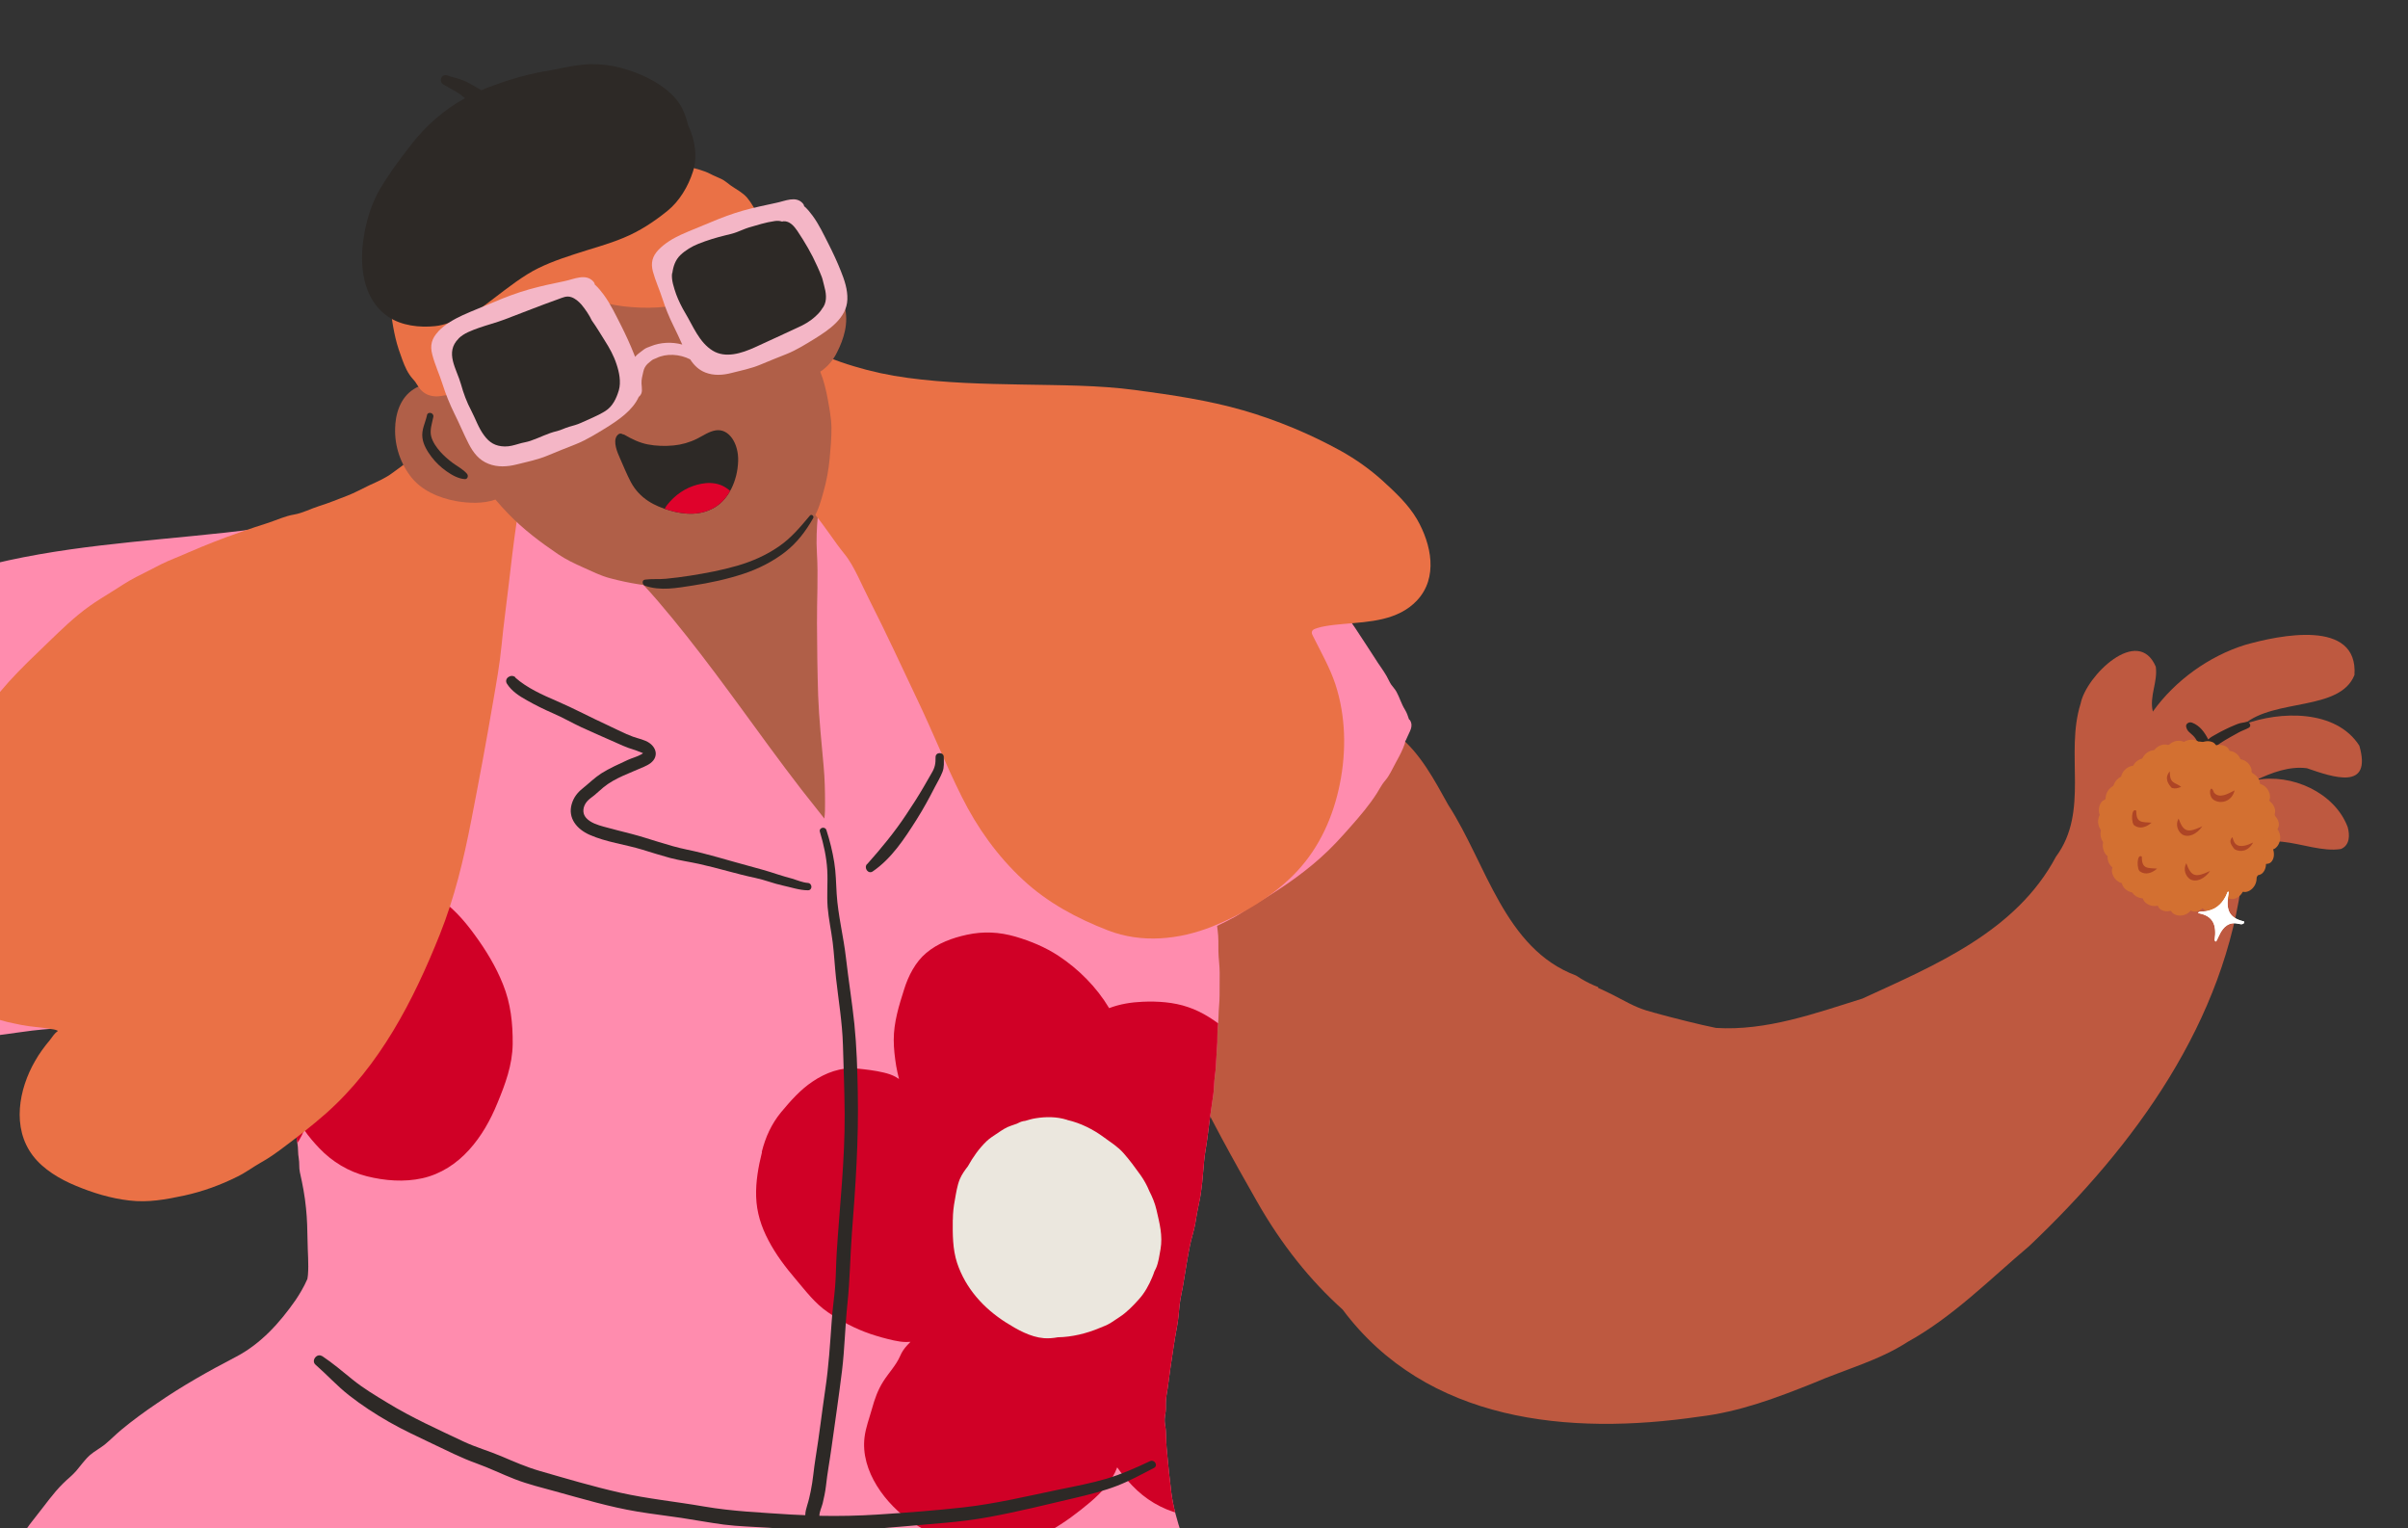 <?xml version="1.0" encoding="UTF-8"?>
<svg id="Calque_1" data-name="Calque 1" xmlns="http://www.w3.org/2000/svg" xmlns:xlink="http://www.w3.org/1999/xlink" viewBox="0 0 792.82 503.11">
  <rect x="0" y="0" width="792.82" height="503.11" fill="#333333" stroke="none"/>
  <defs>
    <style>
      .cls-1 {
        fill: none;
      }

      .cls-2 {
        clip-path: url(#clippath);
      }

      .cls-3 {
        fill: #f4b6c6;
      }

      .cls-4 {
        fill: #ebe7de;
      }

      .cls-5 {
        fill: #ea7146;
      }

      .cls-6 {
        fill: #fff;
      }

      .cls-7 {
        fill: #ff8cae;
      }

      .cls-8 {
        fill: #d00026;
      }

      .cls-9 {
        fill: #be5940;
      }

      .cls-10 {
        fill: #b05f48;
      }

      .cls-11 {
        fill: #d37031;
      }

      .cls-12 {
        fill: #ae4525;
      }

      .cls-13 {
        fill: #df022b;
      }

      .cls-14 {
        fill: #2d2926;
      }

      .cls-15 {
        clip-path: url(#clippath-1);
      }
    </style>
    <clipPath id="clippath">
      <path class="cls-1" d="M-366.88,966.83c.8-2.55,2.68-3.54,4.46-5.23,1.05-.96,1.69-2.14,2.93-2.9,1.31-.86,2.84-1.34,4.18-2.17,1.31-.8,2.55-1.66,3.89-2.33,1.31-.61,2.61-1.15,3.79-1.98,2.49-1.66,4.62-3.6,7.27-5.04,2.58-1.43,4.69-3.35,7.14-4.97,2.61-1.72,5.64-2.9,8.48-4.24,5.83-2.84,11.73-5.32,17.62-7.97,3-1.34,6.09-1.85,9.18-2.8,3.19-.92,6.31-1.72,9.53-2.36,3.22-.64,6.31-1.59,9.59-1.82,3.44-.25,6.85-.19,10.29,0,6.88,.38,13.7,1.5,20.56,2.1,6.79,.54,13.29,1.66,19.95,3.12,3.38,.73,6.79,.99,10.13,1.72,3.31,.73,6.57,1.66,9.88,2.36,3.16,.67,6.09,1.88,9.12,2.8,3.25,.96,6.53,1.78,9.75,2.84,6.34,2.07,12.08,5.23,18.1,8,6.25,2.87,12.59,5.23,19.09,7.46,3.22,1.08,6.44,2.2,9.63,3.41,3.06,1.12,6.09,2.49,9.21,3.35,3.19,.89,6.5,1.18,9.78,1.63,3.41,.48,6.79,.8,10.23,.83,6.92,0,13.77-.89,20.59-1.78,3.44-.45,6.79-1.24,10.23-1.72,3.25-.45,6.5-.61,9.69-1.24,6.47-1.31,13-4.02,18.58-7.52,2.58-1.59,5.29-3,7.87-4.59,2.61-1.66,4.97-3.63,7.33-5.64,2.23-1.85,4.72-3.63,6.66-5.8,1.85-2.1,3.19-4.59,4.78-6.88,1.78-2.55,3.86-4.91,5.61-7.49,1.82-2.68,3.57-5.51,5.19-8.32,.57-.96,1.21-1.88,1.88-2.81,.13-.51,.25-.99,.38-1.47,1.21-4.68,2.2-9.21,2.87-14.02,.35-2.45,.57-4.88,.35-7.36-.22-2.49-.76-4.72-.67-7.23,.45-10.01-2.55-20.14-4.62-29.93-1.08-5.07-2.39-10.13-3.38-15.27-.92-4.78-2.9-9.5-3.19-14.44-.29-4.59-1.4-9.02-1.53-13.64-.03-1.56-.29-3.06-.51-4.59-1.94-7.87-3.63-15.81-5.04-23.81-3.03-17.08-4.02-34.55-4.02-51.85v-12.27c-.03-.73-.06-1.5-.13-2.23-.64-6.09-1.12-12.11-.35-18.23,.16-1.4,.41-2.77,.61-4.14,.03-4.62,.03-9.24,.1-13.86,0-1.56,.13-3.12,.22-4.69-.13-5.48-.13-11.03,.67-16.45,.92-6.44,1.12-13,1.98-19.44,.54-4.11,1.4-8.09,2.33-12.08,.86-5.16,1.78-10.29,2.93-15.39,.22-.99,.51-1.98,.73-2.96,.54-3.09,1.12-6.22,1.69-9.31,.29-1.47,.54-2.93,.8-4.4,.1-.67,.22-1.34,.35-2.01,.76-4.43,1.53-8.86,2.61-13.23,1.08-4.37,2.36-8.7,3.57-13.04,.61-3.06,1.18-6.15,2.04-9.18,.61-2.2,1.63-4.21,2.33-6.37,.73-2.42,1.37-4.75,2.26-7.14,1.82-4.81,3.76-9.59,5.93-14.28,4.24-9.18,9.08-17.85,15.49-25.75,2.84-3.54,5.35-7.23,8.61-10.45,1.4-1.43,3.06-2.65,4.37-4.18,1.5-1.75,2.84-3.73,4.59-5.26,1.5-1.27,3.28-2.2,4.81-3.41,1.88-1.56,3.63-3.35,5.51-4.91,3.7-3.06,7.59-5.9,11.54-8.57,8.38-5.8,17.15-10.71,26.2-15.43,8.13-4.24,14.41-11.22,19.57-18.64,1.34-1.98,2.8-4.43,3.89-6.95,.06-.48,.16-.92,.19-1.4,.29-3.7-.1-7.49-.13-11.19-.06-3.6-.13-7.14-.51-10.71-.38-3.98-1.12-7.9-2.01-11.79-.35-1.53-.1-3.09-.38-4.62-.32-1.66-.13-3.35-.45-5-.64-3.38-.83-6.88-1.34-10.26-1.12-7.55-2.23-15.3-5.13-22.41-.7-1.75-1.27-3.6-2.04-5.32-.25-.03-.48-.03-.73-.06-8.99-.89-17.88-1.85-26.9-2.1-9.15-.22-18.2,.25-27.28,1.18-9.05,.92-18.23,1.02-27.22,2.36-4.72,.67-9.43,1.31-14.18,1.94-1.59,.22-3.22,.41-4.81,.57-1.53,.29-3.12,.54-4.65,.86-.99,.22-2.2,.29-3.16,.67-1.05,.38-1.75,.86-3,.96-.99,.03-2.17-.8-2.36-1.82-.29-1.34-.29-2.68-.19-4.08,.06-1.4-.22-2.55-.41-3.92-.16-1.31-.03-2.65-.22-3.95-.25-1.69-.48-3.41-.83-5.07-1.24-6.25-4.33-12.14-7.39-17.72-6.28-11.44-14.12-21.9-21.29-32.83-3.51-5.39-6.6-11-10.42-16.19-1.94-2.65-3.38-5.61-5.42-8.09-1.69-2.07-2.96-4.62-4.94-6.34-2.23-1.94-3.86-4.91-5.48-7.36-1.69-2.65-3.51-5.42-4.11-8.54-.45-2.42-.03-4.78,1.75-6.57,2.04-2.01,5.23-2.77,7.74-3.95,5.74-2.74,11.12-6.12,16.7-9.05,2.52-1.31,4.75-3.09,7.33-4.33,3-1.47,6.02-2.96,8.99-4.43,2.93-1.47,5.83-3.03,8.8-4.27,2.96-1.21,6.02-1.94,8.96-3.19,5.9-2.49,11.92-4.4,18.1-6.09,26.45-7.14,54.09-8.57,81.24-11.54,7.01-.76,13.96-1.72,20.91-2.58,3.41-.41,6.82-.64,10.26-.92,3.12-.29,6.18-.92,9.31-1.24,3.38-.35,6.76-.7,10.17-.89,2.96-.16,6.12-.35,8.99-.96,2.8-.57,4.53-2.14,6.41-4.21,2.14-2.36,4.11-4.81,5.8-7.52,1.5-2.39,3.73-4.27,5.07-6.69,.86-1.5,2.96-.19,2.29,1.31-.03,.06-.06,.1-.1,.16,.32-.13,.67-.19,1.02-.19,1.08,.03,2.04,.73,2.87,1.37,.57,.48,1.15,.96,1.69,1.47,.1,.06,.16,.13,.25,.16,.57,.19,1.18,.35,1.78,.45,1.37,.19,2.8,.03,4.18,.25,1.24,.19,2.42,.7,3.57,1.21,.54,.22,1.05,.48,1.56,.73,.35-.06,.73-.06,1.15,.1,1.02,.38,2.04,.92,3,1.47,.54,.03,.92,.32,1.08,.73,2.8,1.82,5.32,4.17,7.81,6.28,4.14,3.54,8.25,7.08,12.3,10.68,7.52,6.66,14.6,13.64,21.13,21.23,13.13,15.3,24.89,31.87,36.81,48.13,3.51,4.75,7.01,9.47,10.64,14.15,1.85,2.42,3.82,4.75,5.67,7.17,.57,.73,1.18,1.47,1.78,2.26,.25-1.78,.22-3.63,.22-5.42,0-3.89-.1-7.78-.45-11.66-.7-7.81-1.53-15.62-1.82-23.46-.25-7.87-.35-15.78-.38-23.65-.06-7.78,.45-15.55-.03-23.33-.25-4.14-.06-8.13,.32-12.24,.25-2.45,.25-4.84,.19-7.27-2.52,.8-5.04,1.5-7.65,1.85-2.42,.35-3.54-3.06-1.02-3.73,1.53-.41,3.03-.89,4.53-1.37-4.27-1.5-8.61-3.06-12.75-4.78-2.04-.86-1.91-3.89,.54-3.98,4.72-.19,9.12,1.82,13.45,3.51-.29-.19-.54-.41-.83-.61-1.21-.8-1.37-2.04-.92-3.06-4.27-1.94-8.51-3.89-12.78-5.77-2.93-1.27-5.86-2.52-8.76-3.92-3-1.47-5.86-3.22-8.83-4.75-2.17-1.12-.64-4.97,1.69-4.05,5.7,2.3,11.25,4.97,16.96,7.3,2.23,.92,4.46,1.91,6.66,2.87,.35-.26,.83-.38,1.4-.22,.35,.1,.7,.22,1.08,.35,.41-.1,.86,0,1.24,.29,.1,.06,.19,.13,.29,.19,6.79,2.14,13.32,4.88,19.73,8,1.08,.54,2.14,1.12,3.19,1.66,3.44-.83,7.04-1.21,10.58-1.63,4.3-.48,8.7-1.08,13.04-1.21,1.82-.06,3.63-.35,5.48-.35,2.2,.03,4.37,.03,6.53,0,1.78,0,3.51,.29,5.26,.41,2.17,.13,4.33-.1,6.5,.03,2.1,.16,4.11,.32,6.25,.32s4.08-.35,6.18-.38c4.11-.03,8.45-.25,12.53,.32,.99,.16,1.98,.06,2.93,.13,.89,.06,1.75,.35,2.65,.48,2.01,.25,3.95,.41,5.96,.76,4.14,.7,8.16,2.23,12.24,3.22,1.94,.45,3.76,1.12,5.67,1.59,1.94,.51,3.47,1.4,5.26,2.29,1.88,.89,3.82,1.63,5.64,2.68,2.04,1.12,3.98,2.29,6.02,3.38,6.82,3.67,13.13,8.57,18.1,14.56,1.02,1.21,2.33,2.26,3.28,3.54,1.24,1.72,2.65,3.31,4.02,4.97,2.52,3.09,4.81,6.18,7.49,9.08,2.9,3.19,5.45,6.72,7.87,10.29,1.12,1.66,2.23,3.41,3.35,5.1,1.08,1.63,2.2,3.35,3.25,5,1.18,1.94,2.61,3.73,3.73,5.71,.51,.89,.92,1.88,1.5,2.8,.57,.83,1.27,1.5,1.78,2.42,1.02,1.85,1.59,3.95,2.74,5.8,.64,1.05,1.05,2.17,1.4,3.31,.1,.06,.19,.1,.29,.22,1.31,2.07-.19,3.82-.96,5.77-.16,.41-.35,.8-.57,1.18-.03,.25-.1,.51-.16,.76-.67,2.04-1.69,3.98-2.74,5.86-.89,1.59-1.69,3.35-2.68,4.91-.54,.92-1.31,1.66-1.94,2.58s-1.18,1.98-1.78,2.93c-2.49,3.92-5.58,7.55-8.64,11-3.16,3.6-6.37,7.14-9.98,10.33-6.72,6.02-14.44,11.12-22.18,15.65-2.01,1.15-3.86,2.61-5.9,3.73-1.94,1.08-3.95,2.07-5.96,3.03,.06,.51,.1,1.05,.19,1.53,.32,2.26,.22,4.59,.25,6.88,.03,2.36,.41,4.62,.41,6.98,0,2.49-.03,4.97-.03,7.49,0,2.3-.32,4.56-.35,6.85-.06,2.36-.41,4.65-.38,7.01,.06,2.14-.25,4.24-.32,6.41-.06,2.1-.22,4.24-.51,6.31-.29,2.04-.19,4.05-.51,6.09-.38,2.42-.67,4.84-1.05,7.27-.32,2.36-.57,4.65-.89,6.98-.32,2.58-.86,5.07-1.08,7.62-.45,4.75-.67,9.5-1.75,14.18-.48,2.17-.83,4.3-1.18,6.47-.41,2.36-1.21,4.59-1.69,6.92-.83,4.05-1.47,8.22-2.14,12.3-.35,2.49-1.02,4.88-1.31,7.39-.25,2.49-.41,4.97-.89,7.43-.86,4.46-1.43,8.92-2.14,13.45-.32,2.26-.57,4.49-.92,6.76-.19,1.27-.48,2.61-.54,3.89-.1,1.21,.03,2.45-.1,3.67-.16,1.08-.38,2.17-.32,3.25,.06,1.08,.35,2.14,.38,3.19,.06,2.42,.16,4.75,.41,7.14,.41,4.37,.83,8.73,1.4,13.13,.61,4.69,1.94,9.31,3.44,13.83,.67,2.07,1.59,4.02,2.14,6.15,.61,2.42,1.12,4.78,1.98,7.14,1.66,4.91,2.45,10.04,4.08,14.95,1.53,4.59,2.42,9.4,4.08,13.99,.83,2.33,2.17,4.46,3.06,6.79,1.02,2.61,2.29,5.04,3.67,7.46,1.27,2.26,2.33,4.46,3.16,6.92,.73,2.1,1.24,4.78,2.52,6.6,.25,.41,.29,.76,.16,1.08,1.18,2.45,2.8,4.88,3.54,7.49,.73,2.58,2.07,5.48,3.47,7.74,.7,1.05,1.08,2.29,1.75,3.38,.83,1.34,1.56,2.74,2.42,4.05,1.63,2.55,2.17,5.2,3.31,7.97,1.31,3.12,2.77,6.31,4.4,9.24,.76,1.37,1.72,2.55,2.68,3.82,.89,1.21,1.4,2.58,1.98,3.98,1.24,3.25,2.61,6.6,4.08,9.75,1.37,2.9,2.58,6.15,4.33,8.8,1.85,2.84,3.6,5.77,5.35,8.64,1.72,2.87,2.55,6.18,4.3,8.99,1.66,2.68,3.31,5.29,4.91,8.03,1.43,2.49,3,5,4.56,7.43,1.69,2.74,3.22,5.55,5.19,8.06,2.04,2.55,3.54,5.39,5.67,7.81,.92,1.02,1.69,2.07,2.49,3.22,.8,1.27,1.98,2.36,2.9,3.57,1.12,1.47,2.2,3.06,3.22,4.59,.99,1.5,2.14,2.8,3.19,4.21,1.02,1.34,1.72,2.8,2.87,4.08,1.21,1.4,2.29,3,3.47,4.43,4.24,5.19,9.4,9.72,12.88,15.52,.25,.25,.51,.45,.73,.73,.99,1.21,1.66,2.71,2.61,3.98,1.21,1.66,2.68,3.16,4.11,4.59,1.4,1.34,2.87,2.61,4.3,3.92,1.5,1.34,2.68,3,4.02,4.53,1.24,1.47,2.68,2.87,3.92,4.4,1.18,1.47,1.85,3.19,2.68,4.84,.96,2.01,2.33,3.51,3.73,5.13,1.34,1.59,2.45,3.38,3.76,5,1.02,1.31,2.42,2.33,3.47,3.6,1.37,1.63,2.1,3.63,3.6,5.23,2.65,2.87,4.84,6.34,7.78,8.92,1.24,1.12,2.8,1.94,3.89,3.25,1.24,1.53,2.01,2.93,3.7,4.08,3.22,2.26,5.29,5.86,7.9,8.73,2.87,3.19,5.9,6.18,8.92,9.18,2.96,2.87,5.48,5.96,8.1,9.12,1.21,1.47,2.68,2.68,4.02,4.02,1.43,1.4,2.74,3,4.14,4.4,2.71,2.74,5.42,5.26,7.71,8.35,2.39,3.25,5.13,6.18,8.19,8.73,6.44,5.42,11.47,12.02,16.73,18.52,2.71,3.31,5.51,6.53,8.45,9.66,3.03,3.22,6.37,6.15,9.37,9.34,1.15,1.21,2.1,2.61,3.06,3.95,1.34,1.94,2.96,3.63,4.4,5.45,2.68,3.41,5.26,6.88,7.84,10.36,2.58,3.51,4.94,7.17,7.52,10.71s5.45,6.85,7.97,10.49c2.52,3.6,4.91,7.23,7.59,10.74,1.18,1.59,2.42,3.22,3.6,4.81,1.21,1.63,2.04,3.47,3.09,5.19,.99,1.63,2.26,3.12,3.22,4.75,1.05,1.75,1.75,3.7,2.65,5.51,.83,1.78,1.98,3.38,2.96,5.07,1.05,1.75,1.88,3.6,3.03,5.32,2.23,3.38,4.21,7.2,5.77,10.93,.73,1.78,1.31,3.57,2.39,5.23,1.05,1.72,2.36,3.35,3.44,5.07,2.26,3.63,4.21,7.49,6.37,11.19,.92,1.56,1.4,3.38,2.29,5,1.02,1.85,2.2,3.54,3.06,5.48,3.47,7.74,7.52,15.14,11.19,22.79,1.85,3.86,3.51,7.84,5.35,11.7,.7,1.5,1.18,3.25,2.04,4.65,.45,.76,.99,1.4,1.31,2.26,.38,.96,.57,1.85,1.08,2.74,.99,1.72,2.14,3.35,2.93,5.16,.86,2.04,1.63,4.11,2.58,6.18,1.78,3.95,4.18,7.59,6.06,11.51,1.72,3.6,2.42,7.74,4.3,11.22,2.04,3.63,3.47,7.52,4.88,11.44,.73,2.01,1.37,4.05,2.2,6.02,.73,1.75,1.88,3.22,2.45,5.07,.25,.99,.61,1.98,.92,2.96,.38,.57,.76,1.18,1.05,1.85,.38,.96,.64,1.88,1.18,2.8,.8,1.27,1.72,2.49,2.55,3.79,1.24,2.1,2.23,4.27,2.8,6.66,.7,2.8,1.56,5.55,2.33,8.35,1.34,5.23,4.05,9.91,5.39,15.17,.61,2.42,1.05,4.88,1.66,7.3,.7,2.84,1.66,5.55,2.45,8.35,.64,2.29,.99,4.62,1.47,6.98,.61,2.8,1.69,5.42,2.71,8.1,1.88,5.07,3.16,10.39,4.84,15.49,1.59,4.81,3.95,9.31,5.26,14.25,1.4,5.32,3.44,10.58,5.61,15.65,2.01,4.65,3.67,9.5,5.29,14.31,.83,2.45,1.98,4.75,2.9,7.17,.99,2.52,1.66,5.13,2.58,7.68,1.72,4.91,3.22,10.23,3.38,15.46,.1,2.65,.76,5.19,.83,7.84,.06,2.77-.13,5.45,.06,8.22,.38,5.74,1.63,11.35,3.03,16.89,2.68,10.9,4.84,21.96,8.29,32.67,1.82,5.8,4.18,11.38,5.86,17.24,1.72,6.09,3.09,12.24,5,18.29,.92,2.87,2.1,5.64,2.74,8.57,.35,1.5,.45,3.06,.76,4.56,.25,1.27,.67,2.52,.76,3.79,.13,1.27-.06,2.55,0,3.82,.03,.73,.25,1.47,.29,2.23,0,.45,0,.89-.1,1.31,.32,.38,.41,.89,.03,1.43-.73,.92-.89,2.17-1.5,3.22-.54,.96-1.27,1.85-2.04,2.71-2.26,2.58-4.49,5.13-6.92,7.55-2.17,2.23-4.49,4.27-6.82,6.34-2.26,2.04-4.02,4.4-6.53,6.18-4.91,3.44-9.4,7.33-14.57,10.52-2.36,1.43-4.49,3.12-6.82,4.56-2.61,1.63-5.48,2.96-8.19,4.4-5.42,2.9-11.28,5.1-16.83,7.68-2.52,1.18-5.23,1.85-7.87,2.68-3.38,1.05-6.72,2.26-10.04,3.44-6.34,2.26-12.65,4.56-19.03,6.69-6.28,2.1-12.46,3.41-18.93,4.65-6.53,1.27-13.16,1.82-19.76,2.61-3.35,.35-6.69,.73-10.07,.89-3.35,.19-6.66,.67-10.04,.61-3-.06-5.96,.35-8.92,.7-3.41,.35-6.76,.22-10.2,.22-3.19-.03-6.34,.45-9.5,.54-1.37,.03-2.74,.19-4.11,.32-1.88,.19-3.79,.03-5.67,.16-3.03,.16-6.09,.73-9.08,1.02-3.54,.38-7.08,.7-10.61,1.21-6.57,.99-13.04,2.42-19.51,3.86-13.04,2.93-25.72,7.2-38.56,10.77-6.5,1.82-12.91,3.67-19.63,4.59-6.69,.89-13.39,1.78-20.08,2.36-13.51,1.12-26.93,.61-40.41-.61-6.79-.61-13.45-1.75-20.14-2.68-3.16-.41-6.25-1.02-9.34-1.59-3.38-.57-6.79-.92-10.13-1.56-2.87-.57-5.58-1.31-8.45-1.69-3.47-.48-6.85-1.31-10.2-2.29-6.37-1.78-12.72-3.7-19.03-5.74-1.4-.45-2.71-1.05-4.08-1.59-1.31-.54-2.74-.76-4.05-1.27-1.37-.54-2.71-1.27-4.08-1.82-1.31-.54-2.52-1.12-3.51-2.23-3.76-4.08-1.53-10.1,.61-14.41,2.55-5.1,6.44-9.31,10.23-13.51,2.01-2.2,3.7-4.59,5.51-6.95,1.94-2.52,4.08-4.84,6.06-7.36,4.21-5.29,8.73-10.42,12.53-16,1.53-2.29,3.25-4.37,4.94-6.53,2.01-2.52,3.57-5.29,5.1-8.13,3.06-5.58,4.88-11.73,6.18-17.98,.61-3.09,.96-6.22,1.37-9.31,.38-3.12,.99-6.44,1.12-9.59,.1-2.93,.32-5.9,.41-8.8,.06-3.09-.54-6.06-.48-9.08,.03-3.44-.57-6.85-1.02-10.26-.48-3.25-.76-6.44-1.66-9.62-.8-2.9-1.78-5.74-2.58-8.61-.83-3.28-1.27-6.6-1.69-9.94-.38-3.06-.92-6.15-1.05-9.21-.16-3.28-.1-6.6-.06-9.85,0-6.5,1.08-13.13,2.01-19.57,.92-6.57,2.14-12.97,2.71-19.57,.54-6.57,2.14-12.84,2.04-19.44-.03-3.09,.03-6.18,0-9.21,0-3.41-.54-6.76-.92-10.14-.38-3.28-.86-6.53-1.37-9.82-.35-2.2-.57-4.37-.96-6.57-.06-.35-.16-.67-.22-.99-.45-2.45-1.05-4.75-1.75-7.14-.32-1.12-.61-2.26-.96-3.35-.35-1.15-.96-2.2-1.31-3.35-1.72-5.29-3.76-10.49-5.51-15.78-1.59-4.78-3.06-9.72-5-14.37-.83-2.07-1.21-4.14-2.01-6.21-.89-2.52-2.29-4.75-3.35-7.17-2.04-4.68-5.35-8.67-8.03-12.97-2.74-4.4-6.21-7.94-9.53-11.82-1.5-1.78-3.09-3.6-4.81-5.19-1.75-1.59-3.51-3.03-5.04-4.84-3.09-3.7-6.66-7.04-9.88-10.65-3.31-3.73-5.8-8.06-8.76-12.02-1.37-1.82-2.36-3.95-3.79-5.8-1.66-2.14-3.31-4.33-4.97-6.5-1.34-1.72-2.45-3.76-3.86-5.42-1.69-2.07-3.25-4.14-4.72-6.37-2.58-3.95-5.19-7.9-7.43-12.02-1.05-1.98-2.55-3.67-3.76-5.51-1.43-2.23-2.58-4.59-3.98-6.85-1.24-2.04-2.04-4.08-3-6.25-1.15-2.58-2.52-5-3.63-7.59-1.85-4.27-4.69-8-5.93-12.49-1.43-5.35-4.08-10.39-5.39-15.81-1.4-5.9-2.84-11.79-3.98-17.75-.57-2.9-1.63-5.64-2.45-8.48-.8-2.87-1.4-5.8-2.04-8.7-.96-4.65-1.72-9.34-1.69-14.12-.61-2.45-1.56-4.81-2.23-7.27-.45-1.59-.99-3.22-1.34-4.84-.13-.54-.16-1.15-.32-1.72-.22-.86-.76-1.47-1.15-2.3-1.5-2.84-1.66-6.12-3-8.96-1.27-2.8-1.88-5.8-3.19-8.57-1.34-2.93-2.26-5.93-3.6-8.86-.64-1.43-1.34-2.9-1.88-4.4-.61-1.56-.92-3.28-1.63-4.81-1.21-2.8-2.71-5.45-3.89-8.25-1.24-2.93-2.68-5.51-4.21-8.25-1.56-2.84-2.9-5.8-4.4-8.67-1.43-2.8-2.93-5.58-4.65-8.25-1.75-2.74-3.16-5.64-4.84-8.45-.8-1.27-1.5-2.58-2.2-3.95-.67-1.47-1.82-2.8-2.74-4.14-.96-1.4-2.2-2.39-3.28-3.63-.96-1.15-1.56-2.55-2.55-3.73-4.4-5.32-9.88-9.72-14.72-14.63-2.33,8.86-4.18,17.88-6.21,26.84-1.53,7.01-3.63,13.9-5.07,20.88-1.43,7.01-2.61,14.05-4.27,21.03-.8,3.38-1.72,6.76-2.26,10.2-.57,3.76-.61,7.52-1.34,11.25-1.43,7.36-3.38,14.6-4.84,21.96-1.5,7.43-3.03,14.69-5.61,21.83-2.45,6.66-3.92,13.61-6.79,20.08-2.71,6.25-4.27,12.81-7.08,19.03-3.09,6.79-5.26,14.06-7.9,21.07-2.55,6.72-4.56,13.8-7.62,20.27s-5.35,13.1-8.16,19.66c-2.74,6.44-5.23,13.13-8.61,19.25-1.63,3-3.22,6.02-4.81,9.02-1.69,3.22-3.82,6.18-5.55,9.4-3.19,5.99-6.5,11.95-10.36,17.56-3.76,5.39-8.19,10.39-12.4,15.43-2.1,2.52-4.65,4.53-6.85,6.95-2.2,2.45-4.11,4.4-6.82,6.28-2.68,1.88-5.07,4.11-7.74,6.06-2.87,2.07-5.96,3.79-8.92,5.71-5.9,3.79-11.54,7.87-17.82,11.06-6.28,3.16-12.75,5.83-19.35,8.25-6.66,2.45-13.45,4.72-20.24,6.79-7.2,2.2-14.41,3.31-21.8,4.49-3.25,.54-6.41,1.4-9.66,1.78-3.41,.38-6.85,.35-10.29,.67-3.25,.32-6.37,.19-9.63-.16-3.57-.41-7.11-.13-10.64-.51-14.98-1.56-29.9-3.12-44.81-5.07-13.93-1.82-28.01-1.63-41.97-3.19-3.47-.38-6.98-.25-10.45-.38-3.86-.16-7.62-.89-11.44-1.12-6.88-.41-14.18-.19-21.03,.25-7.23,.48-14.6,.48-21.77,1.43-3.28,.45-6.57,.45-9.85,1.05-3.67,.67-7.3,1.34-10.96,2.1-7.23,1.4-14.53,2.77-21.67,4.56-6.79,1.69-13.35,4.59-20.3,5.61-7.3,1.05-14.18,3.19-21.29,5.16-7.23,2.04-14.47,4.08-21.64,6.37-6.69,2.17-13.42,4.65-20.17,6.57-6.79,1.88-12.84,5.23-18.87,8.83-2.65,1.53-5.42,2.74-8.03,4.33-2.93,1.78-5.64,3.86-8.45,5.83-5.67,3.95-11.76,6.66-18.23,9.08-6.09,2.29-12.37,2.33-18.71,2.93-.57,.99-2.29,.83-2.39-.57,0-.38,.03-.73,.03-1.08v-.16c0-3.98,.86-7.68,1.82-11.6,.45-2.04,1.43-3.79,2.42-5.61,1.05-2.04,1.85-4.14,2.8-6.25,1.78-4.05,4.24-7.74,6.15-11.73,2.04-4.24,3.76-8.64,5.74-12.91,3.82-8.29,6.6-16.83,7.52-25.94,.48-4.75,1.34-9.37,1.18-14.18-.13-4.56-.19-9.15-.19-13.74s.19-9.56,0-14.31c-.06-2.14-.51-4.24-.64-6.37-.16-2.42,0-4.81-.38-7.23-.35-2.2-.16-4.37-.45-6.57-.25-2.23-.64-4.24-.61-6.5,0-2.04-.67-3.89-.76-5.9-.03-1.12,.16-2.1-.1-3.22-.29-1.08-.54-2.14-.61-3.25-.13-2.2,.16-4.37,.03-6.57-.13-2.45-.7-4.81-1.02-7.23-.29-2.17-.22-4.33-.54-6.5-.32-2.33-.92-4.59-1.4-6.88-.41-2.01-.8-3.98-1.02-6.02-.22-2.1-.67-4.21-.8-6.34-.16-2.33-.16-4.56-.51-6.85-.35-2.49-.86-4.91-1.27-7.39-1.63-10.26-2.96-20.37-7.59-29.83-2.14-4.33-4.49-8.64-7.78-12.17-1.56-1.66-2.71-3.7-4.27-5.32-1.75-1.82-3.79-3.38-5.55-5.19-.54-.57-.64-1.21-.48-1.78-.29-.51-.41-1.15-.22-1.75l-.22,.06Z"/>
    </clipPath>
    <clipPath id="clippath-1">
      <path class="cls-1" d="M203.13,143.47c.61-.89,1.31-.89,2.01-.48,.13,0,.29,0,.41,.1,2.55,1.47,4.97,2.65,7.71,3.19,2.74,.54,5.7,.61,8.48,.35,2.65-.25,5.29-.99,7.78-2.23,2.04-1.02,3.92-2.39,6.12-2.74,4.43-.7,7.59,4.4,7.39,10.13-.22,6.6-3.19,12.49-7.62,15.17-4.72,2.84-10.01,2.49-14.95,1.05-4.78-1.4-9.82-3.79-12.78-9.37-1.34-2.55-2.42-5.23-3.6-7.9-.8-1.78-2.33-5.32-.99-7.27h.03Z"/>
    </clipPath>
  </defs>
  <path class="cls-9" d="M759.55,252.88c8.57,2.95,21.54,7.52,17.25-7.42-7.63-11.96-26.05-11.49-38.01-7.01,10.07-8.61,31.6-4.28,36.4-16.25,1.29-18.58-24.77-13.12-35.98-9.93-11.96,3.72-23.1,11.77-30.4,21.96-1.22-5.07,1.67-9.68,.97-14.77-5.84-13.73-22.96,3.01-24.75,12.14-5.23,16.58,2.97,35.48-8.13,50.41-13.08,24.6-39.67,35.65-63.74,46.7-15.54,4.86-31.66,10.69-48.17,9.65-5.09-1-14.08-3.29-19.37-4.73-.1-.05-.2-.11-.29-.16-.02,.02-.04,.04-.07,.06-1.38-.38-2.48-.69-3.15-.9-4.22-1.3-7.35-3.27-11.3-5.26-1.85-.93-3.27-1.57-4.63-2.19,0-.09,0-.18,.01-.27-1.88-.69-3.86-1.69-5.62-2.74,0,0,0,0,0,0h0c-.59-.35-1.15-.71-1.67-1.06-23.57-8.8-29.54-36.87-42.06-56.14-4.55-8.17-9.17-17.02-16.57-22.92-5.24,1.9-10.22,4.93-15.77,6.3-20.76,7.02-40.63,16.62-61.46,23.33-4.93,.74-10.3,.37-13.53,4.9l.31,.09c-1.72,9.85,2.92,20.4,4.69,30.27,7.76,31.76,23.36,60.53,39.41,88.68,8.13,14.25,17.5,25.89,28.13,35.44,27.73,37.11,74.53,41.55,117.44,35.25,13.17-1.55,25.49-6.2,37.7-11.1,10.33-4.45,21.35-7.33,30.88-13.49,15-8.31,27.06-20.61,40-31.53,34.73-32.92,64.79-73.97,70.35-122.78,3.27-18.93,20.77-5.96,32.36-7.96,2.9-1.25,2.92-4.55,2.18-7.21-4.32-11.41-18.52-17.72-30.18-15.47,5.14-2.42,10.95-4.65,16.76-3.89Z"/>
  <g id="bras_-_copie_2-2" data-name="bras - copie 2-2">
    <path class="cls-10" d="M-291.95,706.95c3.6-2.71,8.29-3.92,12.59-5.04,4.53-1.18,8.92-2.1,13.04-4.49,4.05-2.39,7.59-5.32,10.9-8.7,3.57-3.63,6.88-7.49,10.77-10.87,1.21-1.05,2.52-2.1,3.76-3.16-.06-.25-.16-.48-.25-.7-.64-2.14-1.43-4.05-1.82-6.25-.38-2.39-1.15-4.75-1.85-7.08-1.37-4.4-3.25-8.54-4.91-12.84-1.66-4.21-2.17-8.76-3.47-13.1-1.4-4.62-2.68-9.31-3.76-14.06-2.26-9.75-3.35-19.51-4.69-29.39-1.34-9.88-3.25-19.66-3.92-29.61-.16-2.29-.25-4.46-.67-6.72s-.16-4.33-.19-6.6c-.03-2.07-.73-4.02-.76-6.09-.06-2.45,0-4.88,0-7.33,0-10.07,.03-20.14,.03-30.25v-15.52c0-2.2,.1-4.33,.35-6.53,.16-1.05,.19-2.14,.19-3.19-.03-2.93,0-5.83,.06-8.73,.1-2.39,.41-4.65,.8-7.01,.16-1.02,.25-2.04,.25-3.09,0-1.37,.32-2.58,.45-3.89,.29-2.49,.19-4.97,.57-7.49,.35-2.2,.64-4.33,1.02-6.53,.73-4.59,.96-9.27,2.1-13.83,1.12-4.59,3.19-8.92,4.33-13.48,.64-2.39,1.31-4.62,2.2-6.95,.83-2.26,1.43-4.62,2.33-6.88,1.69-4.49,2.77-9.21,4.62-13.64,1.85-4.46,3.47-9.02,5.51-13.42,.86-1.78,1.56-3.7,2.45-5.51,1.08-2.39,2.26-4.72,3.31-7.11,1.98-4.4,4.11-8.7,6.15-13.07,2.14-4.49,4.56-8.89,7.33-13.04,2.68-4.05,5.74-7.84,8.35-11.89,2.65-4.08,5.61-7.81,8.61-11.63,1.75-2.26,3.22-4.69,5.1-6.85,1.82-2.04,3.6-4.05,5.39-6.09,3.67-4.11,7.3-8.1,11.22-11.95,1.43-1.4,2.87-2.84,4.27-4.24,1.27-1.47,2.61-2.93,3.98-4.33,3.06-3.16,6.21-6.37,9.75-8.96,3.63-2.71,7.04-5.7,10.8-8.19,4.14-2.71,8.32-5.29,12.59-7.81,3.89-2.26,8.06-4.05,11.82-6.5,1.78-1.15,3.51-2.45,5.42-3.38,2.14-1.05,4.37-1.88,6.53-2.87,2.04-.89,3.92-2.04,5.96-2.93,2.14-.92,4.33-1.47,6.5-2.29,4.27-1.63,8.32-3.86,12.68-5.16,2.1-.64,4.21-1.12,6.18-2.17,1.98-.99,3.86-1.98,5.99-2.61,4.62-1.43,9.02-3.03,13.48-4.94,.45-.19,.89-.13,1.21,.1,1.5-.61,3.16-.99,4.69-1.4,3.28-.86,6.63-1.12,9.85-2.2,3.22-1.08,6.57-2.01,9.72-3.19,3.09-1.21,5.93-1.66,9.21-2.04,3.19-.35,6.28-.96,9.43-1.05,1.24-.06,2.52-.19,3.7,.35,1.27,.61,2.01,1.82,3.09,2.71,2.45,2.04,5.23,3.67,7.74,5.61,1.08,.83,2.33,1.43,3.41,2.36,1.15,.96,2.23,2.14,3.35,3.16,2.49,2.36,5.1,4.59,7.3,7.27,3.92,4.78,8.03,9.59,11.51,14.72,1.88,2.8,3.79,5.55,5.64,8.32,1.88,2.84,3.06,5.96,4.72,8.86,1.53,2.8,3.25,5.45,4.46,8.41,1.24,3.06,2.42,6.21,3.54,9.31,1.24,3.54,2.8,7.08,3.41,10.8,.61,3.6,1.94,7.01,2.87,10.55,.96,3.6,1.82,7.3,2.61,10.96,.38,1.85,.61,3.79,.76,5.74,.13,1.4,0,2.77-.03,4.11,.1,.13,.13,.25,.19,.38,.57,.35,.51,1.43-.22,1.56-5.45,.86-10.87,2.04-16.29,3-2.58,.48-5.19,.64-7.81,1.12-2.84,.54-5.61,1.18-8.45,1.82-5.55,1.27-11.09,2.61-16.76,3.25-.73,.1-1.34,.32-1.98,.54-.13,.19-.25,.38-.48,.48-2.84,1.47-5.7,2.61-8.7,3.67-2.84,1.02-5.29,2.39-8.03,3.6-2.8,1.27-5.23,2.96-7.81,4.69-2.84,1.94-5.8,3.6-8.73,5.29-11.79,6.69-23.17,14.25-33.5,23.04-5.07,4.3-10.26,8.38-14.92,13.16-2.29,2.39-4.27,4.94-6.44,7.43-2.23,2.55-4.53,5-6.53,7.74-7.84,10.71-14.88,21.9-20.91,33.75-3.16,6.15-5.67,12.53-8.7,18.74-3,6.18-5.19,12.53-7.62,18.96-1.21,3.28-2.71,6.47-3.86,9.75-1.15,3.19-2.1,6.44-3.06,9.69-1.88,6.66-3.76,13.29-5.48,19.98-3.41,12.91-6.85,25.88-8.35,39.14-.38,3.28-.96,6.47-1.15,9.78-.19,3.41-.25,6.85-.25,10.26,0,6.88,.29,13.74,.48,20.56,.19,7.04,1.21,13.99,2.04,21,.73,6.76,1.31,13.58,2.26,20.27,.96,6.85,1.75,13.8,3.79,20.4,1.88,6.21,4.46,11.95,7.49,17.66,.45,.83,.83,1.69,1.24,2.55,.19,.22,.41,.41,.61,.64,1.59,1.82,2.96,3.89,4.43,5.83,2.68,3.41,5.93,6.82,9.53,9.21,3.86,2.55,7.62,5.23,11.47,7.78,2.04,1.31,3.95,2.61,5.83,4.14,1.66,1.37,3.51,2.58,4.84,4.3,2.74,3.47,4.02,7.87,2.26,12.11-1.78,4.3-4.94,6.79-9.63,7.43-4.59,.61-9.59-.16-14.06-1.31-2.29-.57-4.43-1.53-6.69-2.33-2.36-.76-4.75-1.37-7.04-2.39-1.18-.51-2.23-1.27-3.41-1.78-1.05-.48-2.07-.89-3.09-1.47-2.45-1.37-5.13-2.42-7.71-3.51-2.49-1.02-5.04-1.94-7.62-2.87-2.26,.86-4.18,2.65-5.96,4.3-2.68,2.52-4.3,5.61-6.15,8.7-1.75,2.96-3.35,6.09-5.04,9.05-1.72,3.06-2.77,6.47-4.02,9.72-2.39,6.15-5.55,11.82-8.86,17.5-3.35,5.64-7.65,10.87-12.33,15.49-2.01,2.01-4.02,4.11-6.41,5.61-2.2,1.37-4.14,2.65-6.82,2.68-3.16,.03-6.44-1.53-8.61-3.79-2.26-2.29-2.77-5.55-2.23-8.61,1.05-6.41,4.14-12.3,6.82-18.13,2.71-5.86,5.45-11.63,8.7-17.15,1.72-3,2.84-6.18,4.02-9.4,1.18-3.28,2.49-6.92,2.58-10.45,.03-2.07-.48-4.11-1.02-6.15-.61,1.21-1.24,2.45-2.01,3.63-3.12,4.91-6.76,9.4-10.26,14.06-1.88,2.52-4.08,4.94-6.37,7.11s-4.21,4.62-6.76,6.57c-2.39,1.78-4.91,3.28-7.27,5.1-2.49,1.94-5.26,3.6-7.87,5.32-2.55,1.69-5.23,3.19-8.03,4.43-3,1.34-5.9,2.61-9.12,2.93-5.48,.57-11.66-3.86-11.51-9.75,.13-6.02,4.56-11.12,8-15.62,2.74-3.51,5.77-6.85,8.76-10.17-2.68,.76-5.48,1.18-8.45,.92-4.69-.41-9.66-1.43-14.06-3.09-3.98-1.43-7.14-3.92-9.08-7.74-1.72-3.47-.54-7.49,2.52-9.78l-.06,.19Z"/>
  </g>
  <g id="cou_ou_sous-pull_-_copie" data-name="cou ou sous-pull - copie">
    <path class="cls-10" d="M181.71,187.39c.86-2.96,3.67-5.29,6.18-6.98,2.77-1.82,6.02-2.93,9.15-3.95,3.6-1.18,7.27-1.69,10.96-2.29,3.76-.61,7.49-1.43,11.25-2.04,7.71-1.18,15.39-2.93,22.98-4.72,3.7-.89,7.17-2.71,10.87-3.54,3.79-.83,7.55-1.56,11.28-2.61,2.55-.7,5.23-2.2,7.9-1.69,1.56-.16,3.35,1.05,2.77,3.03-.03,.1-.06,.16-.06,.22,.99,2.55,1.5,5.23,2.07,7.97,.32,1.56,1.02,3,1.5,4.49,.57,1.85,1.02,3.76,1.56,5.61,2.23,7.39,3.95,14.72,5,22.34,.54,3.98,1.53,7.9,2.23,11.89,.67,3.76,1.12,7.59,1.56,11.41,.89,7.81,2.17,15.62,2.55,23.49,.41,8.16,1.12,16.32,1.12,24.48,.03,4.02-.25,8-.48,11.98-.25,4.08-.03,8.16-.35,12.24-.61,7.01-.67,14.41-3.31,21.07-2.29,5.67-7.11,10.26-13.64,9.72-3.38-.25-6.6-1.98-9.47-3.57-3.16-1.72-6.12-3.76-8.92-5.96-5.96-4.56-11.22-9.82-16.38-15.2-5.1-5.32-10.07-10.87-14.6-16.73-4.56-5.96-8.54-12.3-12.62-18.58-4.14-6.41-8.16-12.81-11.73-19.54-3.57-6.69-7.2-13.55-10.1-20.52-2.9-7.01-6.15-14.02-7.71-21.45-.8-3.63-1.94-7.2-2.49-10.9-.54-3.38-.06-6.47,.92-9.72v.06Z"/>
  </g>
  <g id="jumpsuit_-_copie_2" data-name="jumpsuit - copie 2">
    <g>
      <path class="cls-7" d="M-366.88,966.83c.8-2.55,2.68-3.54,4.46-5.23,1.05-.96,1.69-2.14,2.93-2.9,1.31-.86,2.84-1.34,4.18-2.17,1.31-.8,2.55-1.66,3.89-2.33,1.31-.61,2.61-1.15,3.79-1.98,2.49-1.66,4.62-3.6,7.27-5.04,2.58-1.43,4.69-3.35,7.14-4.97,2.61-1.72,5.64-2.9,8.48-4.24,5.83-2.84,11.73-5.32,17.62-7.97,3-1.34,6.09-1.85,9.18-2.8,3.19-.92,6.31-1.72,9.53-2.36,3.22-.64,6.31-1.59,9.59-1.82,3.44-.25,6.85-.19,10.29,0,6.88,.38,13.7,1.5,20.56,2.1,6.79,.54,13.29,1.66,19.95,3.12,3.38,.73,6.79,.99,10.13,1.72,3.31,.73,6.57,1.66,9.88,2.36,3.16,.67,6.09,1.88,9.12,2.8,3.25,.96,6.53,1.78,9.75,2.84,6.34,2.07,12.08,5.23,18.1,8,6.25,2.87,12.59,5.23,19.09,7.46,3.22,1.08,6.44,2.2,9.63,3.41,3.06,1.12,6.09,2.49,9.21,3.35,3.19,.89,6.5,1.18,9.78,1.63,3.41,.48,6.79,.8,10.23,.83,6.92,0,13.77-.89,20.59-1.78,3.44-.45,6.79-1.24,10.23-1.72,3.25-.45,6.5-.61,9.69-1.24,6.47-1.31,13-4.02,18.58-7.52,2.58-1.59,5.29-3,7.87-4.59,2.61-1.66,4.97-3.63,7.33-5.64,2.23-1.85,4.72-3.63,6.66-5.8,1.85-2.1,3.19-4.59,4.78-6.88,1.78-2.55,3.86-4.91,5.61-7.49,1.82-2.68,3.57-5.51,5.19-8.32,.57-.96,1.21-1.88,1.88-2.8,.13-.51,.25-.99,.38-1.47,1.21-4.69,2.2-9.21,2.87-14.02,.35-2.45,.57-4.88,.35-7.36-.22-2.49-.76-4.72-.67-7.23,.45-10.01-2.55-20.14-4.62-29.93-1.08-5.07-2.39-10.13-3.38-15.27-.92-4.78-2.9-9.5-3.19-14.44-.29-4.59-1.4-9.02-1.53-13.64-.03-1.56-.29-3.06-.51-4.59-1.94-7.87-3.63-15.81-5.04-23.81-3.03-17.08-4.02-34.55-4.02-51.85v-12.27c-.03-.73-.06-1.5-.13-2.23-.64-6.09-1.12-12.11-.35-18.23,.16-1.4,.41-2.77,.61-4.14,.03-4.62,.03-9.24,.1-13.86,0-1.56,.13-3.12,.22-4.69-.13-5.48-.13-11.03,.67-16.45,.92-6.44,1.12-13,1.98-19.44,.54-4.11,1.4-8.1,2.33-12.08,.86-5.16,1.78-10.29,2.93-15.39,.22-.99,.51-1.98,.73-2.96,.54-3.09,1.12-6.21,1.69-9.31,.29-1.47,.54-2.93,.8-4.4,.1-.67,.22-1.34,.35-2.01,.76-4.43,1.53-8.86,2.61-13.23s2.36-8.7,3.57-13.04c.61-3.06,1.18-6.15,2.04-9.18,.61-2.2,1.63-4.21,2.33-6.37,.73-2.42,1.37-4.75,2.26-7.14,1.82-4.81,3.76-9.59,5.93-14.28,4.24-9.18,9.08-17.85,15.49-25.75,2.84-3.54,5.35-7.23,8.61-10.45,1.4-1.43,3.06-2.65,4.37-4.18,1.5-1.75,2.84-3.73,4.59-5.26,1.5-1.27,3.28-2.2,4.81-3.41,1.88-1.56,3.63-3.35,5.51-4.91,3.7-3.06,7.59-5.9,11.54-8.57,8.38-5.8,17.15-10.71,26.2-15.43,8.13-4.24,14.41-11.22,19.57-18.64,1.34-1.98,2.8-4.43,3.89-6.95,.06-.48,.16-.92,.19-1.4,.29-3.7-.1-7.49-.13-11.19-.06-3.6-.13-7.14-.51-10.71-.38-3.98-1.12-7.9-2.01-11.79-.35-1.53-.1-3.09-.38-4.62-.32-1.66-.13-3.35-.45-5-.64-3.38-.83-6.88-1.34-10.26-1.12-7.55-2.23-15.3-5.13-22.41-.7-1.75-1.27-3.6-2.04-5.32-.25-.03-.48-.03-.73-.06-8.99-.89-17.88-1.85-26.9-2.1-9.15-.22-18.2,.25-27.28,1.18-9.05,.92-18.23,1.02-27.22,2.36-4.72,.67-9.43,1.31-14.18,1.94-1.59,.22-3.22,.41-4.81,.57-1.53,.29-3.12,.54-4.65,.86-.99,.22-2.2,.29-3.16,.67-1.05,.38-1.75,.86-3,.96-.99,.03-2.17-.8-2.36-1.82-.29-1.34-.29-2.68-.19-4.08,.06-1.4-.22-2.55-.41-3.92-.16-1.31-.03-2.65-.22-3.95-.25-1.69-.48-3.41-.83-5.07-1.24-6.25-4.33-12.14-7.39-17.72-6.28-11.44-14.12-21.9-21.29-32.83-3.51-5.39-6.6-11-10.42-16.19-1.94-2.65-3.38-5.61-5.42-8.1-1.69-2.07-2.96-4.62-4.94-6.34-2.23-1.94-3.86-4.91-5.48-7.36-1.69-2.65-3.51-5.42-4.11-8.54-.45-2.42-.03-4.78,1.75-6.57,2.04-2.01,5.23-2.77,7.74-3.95,5.74-2.74,11.12-6.12,16.7-9.05,2.52-1.31,4.75-3.09,7.33-4.33,3-1.47,6.02-2.96,8.99-4.43,2.93-1.47,5.83-3.03,8.8-4.27,2.96-1.21,6.02-1.94,8.96-3.19,5.9-2.49,11.92-4.4,18.1-6.09,26.45-7.14,54.09-8.57,81.24-11.54,7.01-.76,13.96-1.72,20.91-2.58,3.41-.41,6.82-.64,10.26-.92,3.12-.29,6.18-.92,9.31-1.24,3.38-.35,6.76-.7,10.17-.89,2.96-.16,6.12-.35,8.99-.96,2.8-.57,4.53-2.14,6.41-4.21,2.14-2.36,4.11-4.81,5.8-7.52,1.5-2.39,3.73-4.27,5.07-6.69,.86-1.5,2.96-.19,2.29,1.31-.03,.06-.06,.1-.1,.16,.32-.13,.67-.19,1.02-.19,1.08,.03,2.04,.73,2.87,1.37,.57,.48,1.15,.96,1.69,1.47,.1,.06,.16,.13,.25,.16,.57,.19,1.18,.35,1.78,.45,1.37,.19,2.8,.03,4.18,.25,1.24,.19,2.42,.7,3.57,1.21,.54,.22,1.05,.48,1.56,.73,.35-.06,.73-.06,1.15,.1,1.02,.38,2.04,.92,3,1.47,.54,.03,.92,.32,1.08,.73,2.8,1.82,5.32,4.18,7.81,6.28,4.14,3.54,8.25,7.08,12.3,10.68,7.52,6.66,14.6,13.64,21.13,21.23,13.13,15.3,24.89,31.87,36.81,48.13,3.51,4.75,7.01,9.47,10.64,14.15,1.85,2.42,3.82,4.75,5.67,7.17,.57,.73,1.18,1.47,1.78,2.26,.25-1.78,.22-3.63,.22-5.42,0-3.89-.1-7.78-.45-11.66-.7-7.81-1.53-15.62-1.82-23.46-.25-7.87-.35-15.78-.38-23.65-.06-7.78,.45-15.55-.03-23.33-.25-4.14-.06-8.13,.32-12.24,.25-2.45,.25-4.84,.19-7.27-2.52,.8-5.04,1.5-7.65,1.85-2.42,.35-3.54-3.06-1.02-3.73,1.53-.41,3.03-.89,4.53-1.37-4.27-1.5-8.61-3.06-12.75-4.78-2.04-.86-1.91-3.89,.54-3.98,4.72-.19,9.12,1.82,13.45,3.51-.29-.19-.54-.41-.83-.61-1.21-.8-1.37-2.04-.92-3.06-4.27-1.94-8.51-3.89-12.78-5.77-2.93-1.27-5.86-2.52-8.76-3.92-3-1.47-5.86-3.22-8.83-4.75-2.17-1.12-.64-4.97,1.69-4.05,5.7,2.29,11.25,4.97,16.96,7.3,2.23,.92,4.46,1.91,6.66,2.87,.35-.25,.83-.38,1.4-.22,.35,.1,.7,.22,1.08,.35,.41-.1,.86,0,1.24,.29,.1,.06,.19,.13,.29,.19,6.79,2.14,13.32,4.88,19.73,8,1.08,.54,2.14,1.12,3.19,1.66,3.44-.83,7.04-1.21,10.58-1.63,4.3-.48,8.7-1.08,13.04-1.21,1.82-.06,3.63-.35,5.48-.35,2.2,.03,4.37,.03,6.53,0,1.78,0,3.51,.29,5.26,.41,2.17,.13,4.33-.1,6.5,.03,2.1,.16,4.11,.32,6.25,.32s4.08-.35,6.18-.38c4.11-.03,8.45-.25,12.53,.32,.99,.16,1.98,.06,2.93,.13,.89,.06,1.75,.35,2.65,.48,2.01,.25,3.95,.41,5.96,.76,4.14,.7,8.16,2.23,12.24,3.22,1.94,.45,3.76,1.12,5.67,1.59,1.94,.51,3.47,1.4,5.26,2.29,1.88,.89,3.82,1.63,5.64,2.68,2.04,1.12,3.98,2.29,6.02,3.38,6.82,3.67,13.13,8.57,18.1,14.57,1.02,1.21,2.33,2.26,3.28,3.54,1.24,1.72,2.65,3.31,4.02,4.97,2.52,3.09,4.81,6.18,7.49,9.08,2.9,3.19,5.45,6.72,7.87,10.29,1.12,1.66,2.23,3.41,3.35,5.1,1.08,1.63,2.2,3.35,3.25,5,1.18,1.94,2.61,3.73,3.73,5.7,.51,.89,.92,1.88,1.5,2.8,.57,.83,1.27,1.5,1.78,2.42,1.02,1.85,1.59,3.95,2.74,5.8,.64,1.05,1.05,2.17,1.4,3.31,.1,.06,.19,.1,.29,.22,1.31,2.07-.19,3.82-.96,5.77-.16,.41-.35,.8-.57,1.18-.03,.25-.1,.51-.16,.76-.67,2.04-1.69,3.98-2.74,5.86-.89,1.59-1.69,3.35-2.68,4.91-.54,.92-1.31,1.66-1.94,2.58s-1.18,1.98-1.78,2.93c-2.49,3.92-5.58,7.55-8.64,11-3.16,3.6-6.37,7.14-9.98,10.33-6.72,6.02-14.44,11.12-22.18,15.65-2.01,1.15-3.86,2.61-5.9,3.73-1.94,1.08-3.95,2.07-5.96,3.03,.06,.51,.1,1.05,.19,1.53,.32,2.26,.22,4.59,.25,6.88,.03,2.36,.41,4.62,.41,6.98,0,2.49-.03,4.97-.03,7.49,0,2.29-.32,4.56-.35,6.85-.06,2.36-.41,4.65-.38,7.01,.06,2.14-.25,4.24-.32,6.41-.06,2.1-.22,4.24-.51,6.31-.29,2.04-.19,4.05-.51,6.09-.38,2.42-.67,4.84-1.05,7.27-.32,2.36-.57,4.65-.89,6.98-.32,2.58-.86,5.07-1.08,7.62-.45,4.75-.67,9.5-1.75,14.18-.48,2.17-.83,4.3-1.18,6.47-.41,2.36-1.21,4.59-1.69,6.92-.83,4.05-1.47,8.22-2.14,12.3-.35,2.49-1.02,4.88-1.31,7.39-.25,2.49-.41,4.97-.89,7.43-.86,4.46-1.43,8.92-2.14,13.45-.32,2.26-.57,4.49-.92,6.76-.19,1.27-.48,2.61-.54,3.89-.1,1.21,.03,2.45-.1,3.67-.16,1.08-.38,2.17-.32,3.25,.06,1.08,.35,2.14,.38,3.19,.06,2.42,.16,4.75,.41,7.14,.41,4.37,.83,8.73,1.4,13.13,.61,4.69,1.94,9.31,3.44,13.83,.67,2.07,1.59,4.02,2.14,6.15,.61,2.42,1.12,4.78,1.98,7.14,1.66,4.91,2.45,10.04,4.08,14.95,1.53,4.59,2.42,9.4,4.08,13.99,.83,2.33,2.17,4.46,3.06,6.79,1.02,2.61,2.29,5.04,3.67,7.46,1.27,2.26,2.33,4.46,3.16,6.92,.73,2.1,1.24,4.78,2.52,6.6,.25,.41,.29,.76,.16,1.08,1.18,2.45,2.8,4.88,3.54,7.49,.73,2.58,2.07,5.48,3.47,7.74,.7,1.05,1.08,2.29,1.75,3.38,.83,1.34,1.56,2.74,2.42,4.05,1.63,2.55,2.17,5.19,3.31,7.97,1.31,3.12,2.77,6.31,4.4,9.24,.76,1.37,1.72,2.55,2.68,3.82,.89,1.21,1.4,2.58,1.98,3.98,1.24,3.25,2.61,6.6,4.08,9.75,1.37,2.9,2.58,6.15,4.33,8.8,1.85,2.84,3.6,5.77,5.35,8.64,1.72,2.87,2.55,6.18,4.3,8.99,1.66,2.68,3.31,5.29,4.91,8.03,1.43,2.49,3,5,4.56,7.43,1.69,2.74,3.22,5.55,5.19,8.06,2.04,2.55,3.54,5.39,5.67,7.81,.92,1.02,1.69,2.07,2.49,3.22,.8,1.27,1.98,2.36,2.9,3.57,1.12,1.47,2.2,3.06,3.22,4.59,.99,1.5,2.14,2.8,3.19,4.21,1.02,1.34,1.72,2.8,2.87,4.08,1.21,1.4,2.29,3,3.47,4.43,4.24,5.19,9.4,9.72,12.88,15.52,.25,.25,.51,.45,.73,.73,.99,1.21,1.66,2.71,2.61,3.98,1.21,1.66,2.68,3.16,4.11,4.59,1.4,1.34,2.87,2.61,4.3,3.92,1.5,1.34,2.68,3,4.02,4.53,1.24,1.47,2.68,2.87,3.92,4.4,1.18,1.47,1.85,3.19,2.68,4.84,.96,2.01,2.33,3.51,3.73,5.13,1.34,1.59,2.45,3.38,3.76,5,1.02,1.31,2.42,2.33,3.47,3.6,1.37,1.63,2.1,3.63,3.6,5.23,2.65,2.87,4.84,6.34,7.78,8.92,1.24,1.12,2.8,1.94,3.89,3.25,1.24,1.53,2.01,2.93,3.7,4.08,3.22,2.26,5.29,5.86,7.9,8.73,2.87,3.19,5.9,6.18,8.92,9.18,2.96,2.87,5.48,5.96,8.1,9.12,1.21,1.47,2.68,2.68,4.02,4.02,1.43,1.4,2.74,3,4.14,4.4,2.71,2.74,5.42,5.26,7.71,8.35,2.39,3.25,5.13,6.18,8.19,8.73,6.44,5.42,11.47,12.02,16.73,18.52,2.71,3.31,5.51,6.53,8.45,9.66,3.03,3.22,6.37,6.15,9.37,9.34,1.15,1.21,2.1,2.61,3.06,3.95,1.34,1.94,2.96,3.63,4.4,5.45,2.68,3.41,5.26,6.88,7.84,10.36,2.58,3.51,4.94,7.17,7.52,10.71,2.58,3.54,5.45,6.85,7.97,10.49,2.52,3.6,4.91,7.23,7.59,10.74,1.18,1.59,2.42,3.22,3.6,4.81,1.21,1.63,2.04,3.47,3.09,5.19,.99,1.63,2.26,3.12,3.22,4.75,1.05,1.75,1.75,3.7,2.65,5.51,.83,1.78,1.98,3.38,2.96,5.07,1.05,1.75,1.88,3.6,3.03,5.32,2.23,3.38,4.21,7.2,5.77,10.93,.73,1.78,1.31,3.57,2.39,5.23,1.05,1.72,2.36,3.35,3.44,5.07,2.26,3.63,4.21,7.49,6.37,11.19,.92,1.56,1.4,3.38,2.29,5,1.02,1.85,2.2,3.54,3.06,5.48,3.47,7.74,7.52,15.14,11.19,22.79,1.85,3.86,3.51,7.84,5.35,11.7,.7,1.5,1.18,3.25,2.04,4.65,.45,.76,.99,1.4,1.31,2.26,.38,.96,.57,1.85,1.08,2.74,.99,1.72,2.14,3.35,2.93,5.16,.86,2.04,1.63,4.11,2.58,6.18,1.78,3.95,4.18,7.59,6.06,11.51,1.72,3.6,2.42,7.74,4.3,11.22,2.04,3.63,3.47,7.52,4.88,11.44,.73,2.01,1.37,4.05,2.2,6.02,.73,1.75,1.88,3.22,2.45,5.07,.25,.99,.61,1.98,.92,2.96,.38,.57,.76,1.18,1.05,1.85,.38,.96,.64,1.88,1.18,2.8,.8,1.27,1.72,2.49,2.55,3.79,1.24,2.1,2.23,4.27,2.8,6.66,.7,2.8,1.56,5.55,2.33,8.35,1.34,5.23,4.05,9.91,5.39,15.17,.61,2.42,1.05,4.88,1.66,7.3,.7,2.84,1.66,5.55,2.45,8.35,.64,2.29,.99,4.62,1.47,6.98,.61,2.8,1.69,5.42,2.71,8.1,1.88,5.07,3.16,10.39,4.84,15.49,1.59,4.81,3.95,9.31,5.26,14.25,1.4,5.32,3.44,10.58,5.61,15.65,2.01,4.65,3.67,9.5,5.29,14.31,.83,2.45,1.98,4.75,2.9,7.17,.99,2.52,1.66,5.13,2.58,7.68,1.72,4.91,3.22,10.23,3.38,15.46,.1,2.65,.76,5.19,.83,7.84,.06,2.77-.13,5.45,.06,8.22,.38,5.74,1.63,11.35,3.03,16.89,2.68,10.9,4.84,21.96,8.29,32.67,1.82,5.8,4.18,11.38,5.86,17.24,1.72,6.09,3.09,12.24,5,18.29,.92,2.87,2.1,5.64,2.74,8.57,.35,1.5,.45,3.06,.76,4.56,.25,1.27,.67,2.52,.76,3.79,.13,1.27-.06,2.55,0,3.82,.03,.73,.25,1.47,.29,2.23,0,.45,0,.89-.1,1.31,.32,.38,.41,.89,.03,1.43-.73,.92-.89,2.17-1.5,3.22-.54,.96-1.27,1.85-2.04,2.71-2.26,2.58-4.49,5.13-6.92,7.55-2.17,2.23-4.49,4.27-6.82,6.34-2.26,2.04-4.02,4.4-6.53,6.18-4.91,3.44-9.4,7.33-14.57,10.52-2.36,1.43-4.49,3.12-6.82,4.56-2.61,1.63-5.48,2.96-8.19,4.4-5.42,2.9-11.28,5.1-16.83,7.68-2.52,1.18-5.23,1.85-7.87,2.68-3.38,1.05-6.72,2.26-10.04,3.44-6.34,2.26-12.65,4.56-19.03,6.69-6.28,2.1-12.46,3.41-18.93,4.65-6.53,1.27-13.16,1.82-19.76,2.61-3.35,.35-6.69,.73-10.07,.89-3.35,.19-6.66,.67-10.04,.61-3-.06-5.96,.35-8.92,.7-3.41,.35-6.76,.22-10.2,.22-3.19-.03-6.34,.45-9.5,.54-1.37,.03-2.74,.19-4.11,.32-1.88,.19-3.79,.03-5.67,.16-3.03,.16-6.09,.73-9.08,1.02-3.54,.38-7.08,.7-10.61,1.21-6.57,.99-13.04,2.42-19.51,3.86-13.04,2.93-25.72,7.2-38.56,10.77-6.5,1.82-12.91,3.67-19.63,4.59-6.69,.89-13.39,1.78-20.08,2.36-13.51,1.12-26.93,.61-40.41-.61-6.79-.61-13.45-1.75-20.14-2.68-3.16-.41-6.25-1.02-9.34-1.59-3.38-.57-6.79-.92-10.13-1.56-2.87-.57-5.58-1.31-8.45-1.69-3.47-.48-6.85-1.31-10.2-2.29-6.37-1.78-12.72-3.7-19.03-5.74-1.4-.45-2.71-1.05-4.08-1.59-1.31-.54-2.74-.76-4.05-1.27-1.37-.54-2.71-1.27-4.08-1.82-1.31-.54-2.52-1.12-3.51-2.23-3.76-4.08-1.53-10.1,.61-14.41,2.55-5.1,6.44-9.31,10.23-13.51,2.01-2.2,3.7-4.59,5.51-6.95,1.94-2.52,4.08-4.84,6.06-7.36,4.21-5.29,8.73-10.42,12.53-16,1.53-2.29,3.25-4.37,4.94-6.53,2.01-2.52,3.57-5.29,5.1-8.13,3.06-5.58,4.88-11.73,6.18-17.98,.61-3.09,.96-6.21,1.37-9.31,.38-3.12,.99-6.44,1.12-9.59,.1-2.93,.32-5.9,.41-8.8,.06-3.09-.54-6.06-.48-9.08,.03-3.44-.57-6.85-1.02-10.26-.48-3.25-.76-6.44-1.66-9.63-.8-2.9-1.78-5.74-2.58-8.61-.83-3.28-1.27-6.6-1.69-9.94-.38-3.06-.92-6.15-1.05-9.21-.16-3.28-.1-6.6-.06-9.85,0-6.5,1.08-13.13,2.01-19.57,.92-6.57,2.14-12.97,2.71-19.57,.54-6.57,2.14-12.84,2.04-19.44-.03-3.09,.03-6.18,0-9.21,0-3.41-.54-6.76-.92-10.13-.38-3.28-.86-6.53-1.37-9.82-.35-2.2-.57-4.37-.96-6.57-.06-.35-.16-.67-.22-.99-.45-2.45-1.05-4.75-1.75-7.14-.32-1.12-.61-2.26-.96-3.35-.35-1.15-.96-2.2-1.31-3.35-1.72-5.29-3.76-10.49-5.51-15.78-1.59-4.78-3.06-9.72-5-14.37-.83-2.07-1.21-4.14-2.01-6.21-.89-2.52-2.29-4.75-3.35-7.17-2.04-4.69-5.35-8.67-8.03-12.97-2.74-4.4-6.21-7.94-9.53-11.82-1.5-1.78-3.09-3.6-4.81-5.19-1.75-1.59-3.51-3.03-5.04-4.84-3.09-3.7-6.66-7.04-9.88-10.64-3.31-3.73-5.8-8.06-8.76-12.02-1.37-1.82-2.36-3.95-3.79-5.8-1.66-2.14-3.31-4.33-4.97-6.5-1.34-1.72-2.45-3.76-3.86-5.42-1.69-2.07-3.25-4.14-4.72-6.37-2.58-3.95-5.19-7.9-7.43-12.02-1.05-1.98-2.55-3.67-3.76-5.51-1.43-2.23-2.58-4.59-3.98-6.85-1.24-2.04-2.04-4.08-3-6.25-1.15-2.58-2.52-5-3.63-7.59-1.85-4.27-4.69-8-5.93-12.49-1.43-5.35-4.08-10.39-5.39-15.81-1.4-5.9-2.84-11.79-3.98-17.75-.57-2.9-1.63-5.64-2.45-8.48-.8-2.87-1.4-5.8-2.04-8.7-.96-4.65-1.72-9.34-1.69-14.12-.61-2.45-1.56-4.81-2.23-7.27-.45-1.59-.99-3.22-1.34-4.84-.13-.54-.16-1.15-.32-1.72-.22-.86-.76-1.47-1.15-2.29-1.5-2.84-1.66-6.12-3-8.96-1.27-2.8-1.88-5.8-3.19-8.57-1.34-2.93-2.26-5.93-3.6-8.86-.64-1.43-1.34-2.9-1.88-4.4-.61-1.56-.92-3.28-1.63-4.81-1.21-2.8-2.71-5.45-3.89-8.25-1.24-2.93-2.68-5.51-4.21-8.25-1.56-2.84-2.9-5.8-4.4-8.67-1.43-2.8-2.93-5.58-4.65-8.25-1.75-2.74-3.16-5.64-4.84-8.45-.8-1.27-1.5-2.58-2.2-3.95-.67-1.47-1.82-2.8-2.74-4.14-.96-1.4-2.2-2.39-3.28-3.63-.96-1.15-1.56-2.55-2.55-3.73-4.4-5.32-9.88-9.72-14.72-14.63-2.33,8.86-4.18,17.88-6.21,26.84-1.53,7.01-3.63,13.9-5.07,20.88-1.43,7.01-2.61,14.06-4.27,21.03-.8,3.38-1.72,6.76-2.26,10.2-.57,3.76-.61,7.52-1.34,11.25-1.43,7.36-3.38,14.6-4.84,21.96-1.5,7.43-3.03,14.69-5.61,21.83-2.45,6.66-3.92,13.61-6.79,20.08-2.71,6.25-4.27,12.81-7.08,19.03-3.09,6.79-5.26,14.06-7.9,21.07-2.55,6.72-4.56,13.8-7.62,20.27-3.06,6.47-5.35,13.1-8.16,19.66-2.74,6.44-5.23,13.13-8.61,19.25-1.63,3-3.22,6.02-4.81,9.02-1.69,3.22-3.82,6.18-5.55,9.4-3.19,5.99-6.5,11.95-10.36,17.56-3.76,5.39-8.19,10.39-12.4,15.43-2.1,2.52-4.65,4.53-6.85,6.95-2.2,2.45-4.11,4.4-6.82,6.28-2.68,1.88-5.07,4.11-7.74,6.06-2.87,2.07-5.96,3.79-8.92,5.7-5.9,3.79-11.54,7.87-17.82,11.06-6.28,3.16-12.75,5.83-19.35,8.25-6.66,2.45-13.45,4.72-20.24,6.79-7.2,2.2-14.41,3.31-21.8,4.49-3.25,.54-6.41,1.4-9.66,1.78-3.41,.38-6.85,.35-10.29,.67-3.25,.32-6.37,.19-9.63-.16-3.57-.41-7.11-.13-10.64-.51-14.98-1.56-29.9-3.12-44.81-5.07-13.93-1.82-28.01-1.63-41.97-3.19-3.47-.38-6.98-.25-10.45-.38-3.86-.16-7.62-.89-11.44-1.12-6.88-.41-14.18-.19-21.03,.25-7.23,.48-14.6,.48-21.77,1.43-3.28,.45-6.57,.45-9.85,1.05-3.67,.67-7.3,1.34-10.96,2.1-7.23,1.4-14.53,2.77-21.67,4.56-6.79,1.69-13.35,4.59-20.3,5.61-7.3,1.05-14.18,3.19-21.29,5.16-7.23,2.04-14.47,4.08-21.64,6.37-6.69,2.17-13.42,4.65-20.17,6.57-6.79,1.88-12.84,5.23-18.87,8.83-2.65,1.53-5.42,2.74-8.03,4.33-2.93,1.78-5.64,3.86-8.45,5.83-5.67,3.95-11.76,6.66-18.23,9.08-6.09,2.29-12.37,2.33-18.71,2.93-.57,.99-2.29,.83-2.39-.57,0-.38,.03-.73,.03-1.08v-.16c0-3.98,.86-7.68,1.82-11.6,.45-2.04,1.43-3.79,2.42-5.61,1.05-2.04,1.85-4.14,2.8-6.25,1.78-4.05,4.24-7.74,6.15-11.73,2.04-4.24,3.76-8.64,5.74-12.91,3.82-8.29,6.6-16.83,7.52-25.94,.48-4.75,1.34-9.37,1.18-14.18-.13-4.56-.19-9.15-.19-13.74s.19-9.56,0-14.31c-.06-2.14-.51-4.24-.64-6.37-.16-2.42,0-4.81-.38-7.23-.35-2.2-.16-4.37-.45-6.57-.25-2.23-.64-4.24-.61-6.5,0-2.04-.67-3.89-.76-5.9-.03-1.12,.16-2.1-.1-3.22-.29-1.08-.54-2.14-.61-3.25-.13-2.2,.16-4.37,.03-6.57-.13-2.45-.7-4.81-1.02-7.23-.29-2.17-.22-4.33-.54-6.5-.32-2.33-.92-4.59-1.4-6.88-.41-2.01-.8-3.98-1.02-6.02-.22-2.1-.67-4.21-.8-6.34-.16-2.33-.16-4.56-.51-6.85-.35-2.49-.86-4.91-1.27-7.39-1.63-10.26-2.96-20.37-7.59-29.83-2.14-4.33-4.49-8.64-7.78-12.17-1.56-1.66-2.71-3.7-4.27-5.32-1.75-1.82-3.79-3.38-5.55-5.19-.54-.57-.64-1.21-.48-1.78-.29-.51-.41-1.15-.22-1.75l-.22,.06Z"/>
      <g class="cls-2">
        <g>
          <path class="cls-8" d="M250.81,379.16c1.24-4.91,3.16-9.15,6.37-13.07,3.09-3.7,6.37-7.43,10.39-10.1,4.21-2.84,9.4-4.81,14.47-4.27,3,.29,6.06,.64,8.96,1.34,1.34,.32,2.65,.73,3.86,1.4,.38,.22,.76,.45,1.12,.7v-.06c-.32-1.4-.7-2.8-.92-4.24-.45-2.84-.8-5.7-.8-8.57,0-5.77,1.69-11.19,3.41-16.6,1.37-4.43,3.73-9.05,7.3-12.02,3.82-3.22,8.57-4.94,13.39-5.99,5.48-1.18,10.64-.92,16.03,.64,4.97,1.47,9.75,3.44,14.12,6.31,6.66,4.4,12.53,10.29,16.67,17.21,3.51-1.34,7.27-1.94,11-2.1,4.94-.22,10.26,.13,14.95,1.75,4.91,1.63,9.18,4.59,13.16,7.87,4.08,3.38,7.94,7.08,11.09,11.41,3.19,4.33,5.67,9.27,6.41,14.69,.73,5.39-.1,10.9-2.23,15.87-2.29,5.45-6.5,9.75-11.19,13.16-2.45,1.82-5.13,3.41-7.9,4.78-.57,.29-1.18,.54-1.75,.8,1.05,.32,2.07,.7,3.09,1.18,3.09,1.43,6.15,3.03,9.12,4.75,5.26,3.09,9.43,7.81,13,12.72,3.7,5.04,7.01,10.45,9.34,16.29,2.58,6.34,3.28,12.91,3.22,19.73-.1,6.92-2.42,13.16-5.04,19.47-2.29,5.61-5.26,10.9-9.31,15.36-4.11,4.56-9.37,8-15.36,9.34-6.02,1.34-12.37,.83-18.29-.64-6.06-1.53-11.44-4.78-15.74-9.31-1.66-1.75-3.41-3.76-4.91-5.96-1.72,4.59-5.16,8.29-8.83,11.41-8.22,6.95-17.4,13.1-28.14,14.95-5.26,.86-10.71,.73-15.78-1.02-5.07-1.72-10.26-4.27-14.72-7.23-8.73-5.86-17.15-16.92-15.71-28.11,.41-3.19,1.56-6.15,2.42-9.24,.92-3.28,1.91-6.18,3.76-9.08,1.82-2.87,4.18-5.23,5.55-8.38,.57-1.34,1.31-2.39,2.26-3.44,.35-.38,.73-.76,1.12-1.18-.48,0-.92,.06-1.4,.06-1.37,0-2.71-.22-4.05-.51-2.61-.57-5.26-1.31-7.81-2.17-4.94-1.69-9.66-4.18-13.96-7.14-4.24-2.9-7.23-6.92-10.52-10.8-3.41-3.98-6.57-8.16-8.99-12.78-2.42-4.56-3.92-9.27-4.08-14.44-.16-4.94,.73-9.85,1.91-14.6l-.03-.13Z"/>
          <path class="cls-4" d="M313.72,401.5c0-2.2,.25-4.4,.67-6.57,.41-2.29,.76-4.69,1.63-6.82,.67-1.56,1.63-2.9,2.65-4.21,1.66-3,3.63-5.8,6.12-8.22,1.12-1.08,2.45-1.88,3.73-2.74,1.37-.92,2.71-1.85,4.27-2.36,.67-.22,1.34-.48,2.01-.7,.67-.35,1.34-.67,2.07-.83,.22-.06,.45-.06,.67-.1,1.15-.35,2.26-.67,3.47-.86,3.31-.54,6.92-.54,10.17,.48,.1,0,.16,.06,.25,.1,4.33,.99,8.45,3.06,11.95,5.64,2.26,1.66,4.65,3.12,6.53,5.26,2.01,2.26,3.82,4.75,5.58,7.2,1.15,1.63,2.14,3.38,2.9,5.26,1.02,1.98,1.88,4.05,2.39,6.28,.99,4.37,2.1,8.38,1.31,12.94-.38,2.07-.64,4.27-1.47,6.18-.16,.38-.38,.76-.57,1.15-.19,.64-.45,1.27-.73,1.94-1.05,2.52-2.45,5.07-4.3,7.11-1.91,2.14-4.08,4.4-6.47,5.93-.96,.61-1.85,1.27-2.8,1.85-1.18,.76-2.49,1.21-3.79,1.75-4.14,1.75-9.02,2.96-13.7,3.03-1.53,.29-3.06,.41-4.59,.29-4.4-.35-8.8-2.84-12.46-5.16-7.3-4.62-13.29-11.19-16.09-19.6-1.5-4.59-1.47-9.43-1.43-14.21h.06Z"/>
          <path class="cls-8" d="M-16.88,268.08c1.24-4.91,3.16-9.15,6.37-13.07,3.09-3.7,6.37-7.43,10.39-10.1,4.21-2.84,9.4-4.81,14.47-4.27,3,.29,6.06,.64,8.96,1.34,1.34,.32,2.65,.73,3.86,1.4,.38,.22,.76,.45,1.12,.7v-.06c-.32-1.4-.7-2.8-.92-4.24-.45-2.84-.8-5.7-.8-8.57,0-5.77,1.69-11.19,3.41-16.6,1.37-4.43,3.73-9.05,7.3-12.02,3.82-3.22,8.57-4.94,13.39-5.99,5.48-1.18,10.64-.92,16.03,.64,4.97,1.47,9.75,3.44,14.12,6.31,6.66,4.4,12.53,10.29,16.67,17.21,3.51-1.34,7.27-1.94,11-2.1,4.94-.22,10.26,.13,14.95,1.75,4.91,1.63,9.18,4.59,13.16,7.87,4.08,3.38,7.94,7.08,11.09,11.41,3.19,4.33,5.67,9.27,6.41,14.69,.73,5.39-.1,10.9-2.23,15.87-2.29,5.45-6.5,9.75-11.19,13.16-2.45,1.82-5.13,3.41-7.9,4.78-.57,.29-1.18,.54-1.75,.8,1.05,.32,2.07,.7,3.09,1.18,3.09,1.43,6.15,3.03,9.12,4.75,5.26,3.09,9.43,7.81,13,12.72,3.7,5.04,7.01,10.45,9.34,16.29,2.58,6.34,3.28,12.91,3.22,19.73-.1,6.92-2.42,13.16-5.04,19.47-2.29,5.61-5.26,10.9-9.31,15.36-4.11,4.56-9.37,8-15.36,9.34-6.02,1.34-12.37,.83-18.29-.64-6.06-1.53-11.44-4.78-15.74-9.31-1.66-1.75-3.41-3.76-4.91-5.96-1.72,4.59-5.16,8.29-8.83,11.41-8.22,6.95-17.4,13.1-28.14,14.95-5.26,.86-10.71,.73-15.78-1.02-5.07-1.72-10.26-4.27-14.72-7.23-8.73-5.86-17.15-16.92-15.71-28.11,.41-3.19,1.56-6.15,2.42-9.24,.92-3.28,1.91-6.18,3.76-9.08,1.82-2.87,4.18-5.23,5.55-8.38,.57-1.34,1.31-2.39,2.26-3.44,.35-.38,.73-.76,1.12-1.18-.48,0-.92,.06-1.4,.06-1.37,0-2.71-.22-4.05-.51-2.61-.57-5.26-1.31-7.81-2.17-4.94-1.69-9.66-4.18-13.96-7.14-4.24-2.9-7.23-6.92-10.52-10.8-3.41-3.98-6.57-8.16-8.99-12.78-2.42-4.56-3.92-9.27-4.08-14.44-.16-4.94,.73-9.85,1.91-14.6l-.03-.13Z"/>
          <path class="cls-4" d="M46.04,290.46c0-2.2,.25-4.4,.67-6.57,.41-2.29,.76-4.69,1.63-6.82,.67-1.56,1.63-2.9,2.65-4.21,1.66-3,3.63-5.8,6.12-8.22,1.12-1.08,2.45-1.88,3.73-2.74,1.37-.92,2.71-1.85,4.27-2.36,.67-.22,1.34-.48,2.01-.7,.67-.35,1.34-.67,2.07-.83,.22-.06,.45-.06,.67-.1,1.15-.35,2.26-.67,3.47-.86,3.31-.54,6.92-.54,10.17,.48,.1,0,.16,.06,.25,.1,4.33,.99,8.45,3.06,11.95,5.64,2.26,1.66,4.65,3.12,6.53,5.26,2.01,2.26,3.82,4.75,5.58,7.2,1.15,1.63,2.14,3.38,2.9,5.26,1.02,1.98,1.88,4.05,2.39,6.28,.99,4.37,2.1,8.38,1.31,12.94-.38,2.07-.64,4.27-1.47,6.18-.16,.38-.38,.76-.57,1.15-.19,.64-.45,1.27-.73,1.94-1.05,2.52-2.45,5.07-4.3,7.11-1.91,2.14-4.08,4.4-6.47,5.93-.96,.61-1.85,1.27-2.8,1.85-1.18,.76-2.49,1.21-3.79,1.75-4.14,1.75-9.02,2.96-13.7,3.03-1.53,.29-3.06,.41-4.59,.29-4.4-.35-8.8-2.84-12.46-5.16-7.3-4.62-13.29-11.19-16.09-19.6-1.5-4.59-1.47-9.43-1.43-14.21h.06Z"/>
          <path class="cls-4" d="M262.47,102.48c0-2.2,.25-4.4,.67-6.57,.41-2.29,.76-4.69,1.63-6.82,.67-1.56,1.63-2.9,2.65-4.21,1.66-3,3.63-5.8,6.12-8.22,1.12-1.08,2.45-1.88,3.73-2.74,1.37-.92,2.71-1.85,4.27-2.36,.67-.22,1.34-.48,2.01-.7,.67-.35,1.34-.67,2.07-.83,.22-.06,.45-.06,.67-.1,1.15-.35,2.26-.67,3.47-.86,3.31-.54,6.92-.54,10.17,.48,.1,0,.16,.06,.25,.1,4.33,.99,8.45,3.06,11.95,5.64,2.26,1.66,4.65,3.12,6.53,5.26,2.01,2.26,3.82,4.75,5.58,7.2,1.15,1.63,2.14,3.38,2.9,5.26,1.02,1.98,1.88,4.05,2.39,6.28,.99,4.37,2.1,8.38,1.31,12.94-.38,2.07-.64,4.27-1.47,6.18-.16,.38-.38,.76-.57,1.15-.19,.64-.45,1.27-.73,1.94-1.05,2.52-2.45,5.07-4.3,7.11-1.91,2.14-4.08,4.4-6.47,5.93-.96,.61-1.85,1.27-2.8,1.85-1.18,.76-2.49,1.21-3.79,1.75-4.14,1.75-9.02,2.96-13.7,3.03-1.53,.29-3.06,.41-4.59,.29-4.4-.35-8.8-2.84-12.46-5.16-7.3-4.62-13.29-11.19-16.09-19.6-1.5-4.59-1.47-9.43-1.43-14.21h.06Z"/>
        </g>
      </g>
    </g>
  </g>
  <g id="tête_-_copie_2" data-name="tête - copie 2">
    <g id="Calque_38_-_copie" data-name="Calque 38 - copie">
      <g>
        <path class="cls-5" d="M-23.25,282.46c.19-3.35,.45-6.72,1.18-10.04,1.27-6.02,2.77-12.14,5.13-17.82,1.18-2.84,2.52-5.58,3.95-8.32,.57-1.08,1.05-2.23,1.69-3.31,.89-1.56,2.14-2.9,3.16-4.4,3.35-4.84,6.98-9.66,10.93-14.02,4.11-4.56,8.64-8.83,13.07-13.1,4.33-4.18,8.73-8.48,13.67-11.98,2.29-1.63,4.69-3.09,7.11-4.59,2.8-1.75,5.55-3.63,8.48-5.1,2.68-1.31,5.29-2.71,7.94-4.05,2.8-1.4,5.8-2.45,8.67-3.76,5.8-2.52,11.73-4.84,17.72-6.92,2.96-1.05,6.02-2.04,9.02-3,2.74-.92,5.48-2.2,8.35-2.68,2.84-.48,5.45-1.91,8.19-2.77,3.19-.99,6.18-2.23,9.27-3.41,2.58-.99,4.88-2.29,7.3-3.44,2.61-1.18,5.45-2.42,7.71-4.14,2.01-1.5,4.18-2.87,5.83-4.69,2.01-2.2,3.19-4.84,4.94-7.14,5.48-7.27,16.92-3.41,24.03-1.15,2.61,.8,5.23,1.85,7.43,3.47,.96,.7,1.91,1.56,2.52,2.65,.35,.57,.61,2.23,.8,2.45,1.85,2.01-.03,4.72-2.1,4.69-.76,5.55-1.91,11.03-2.74,16.57-.96,6.66-1.75,13.39-2.52,20.05-.76,6.6-1.69,13.16-2.33,19.79-.61,6.37-1.75,12.62-2.84,18.9-2.2,13-4.65,26.01-7.17,38.95-2.49,12.81-5.48,25.31-10.33,37.45-8.7,21.74-19.73,43.19-37.51,58.93-4.59,4.05-9.43,7.78-14.34,11.44-2.23,1.66-4.49,3.28-6.92,4.62-2.68,1.5-5.1,3.35-7.84,4.69-5.58,2.8-11.41,4.91-17.5,6.25-6.12,1.31-11.95,2.39-18.17,1.63-6.09-.7-11.92-2.49-17.56-4.84-5.19-2.14-10.68-5.35-14.15-9.91-6.98-9.18-4.65-21.86,.73-31.17,1.37-2.42,3.06-4.72,4.88-6.88,.64-.83,1.53-2.26,2.42-2.8,.06-.1,.13-.19,.19-.25-.7-.45-1.88-.54-2.71-.67-3.09-.54-6.25-.64-9.34-1.27-2.87-.61-6.21-1.15-8.89-2.36-10.17-4.65-16.41-15.97-19.51-26.23-1.72-5.67-2.45-11.82-2.45-17.72,0-2.84,.41-5.7,.57-8.57h.03Z"/>
        <path class="cls-5" d="M257.79,113.7c1.4-.64,3-1.15,4.46-1.66,1.75-.61,3.6-.67,4.75,1.02,.29,.41,.35,.96,.29,1.5,1.72,1.12,3.47,2.26,5.32,3,2.74,1.12,5.55,2.14,8.38,2.96,5.86,1.78,11.79,3.06,17.85,3.86,12.43,1.69,25.05,1.98,37.58,2.2,12.53,.25,25.02,.16,37.48,1.82,11.89,1.59,23.9,3.35,35.47,6.69,11.12,3.22,22.02,7.78,32.13,13.35,4.94,2.77,9.5,5.99,13.7,9.78,4.14,3.79,8.45,7.78,11.31,12.65,4.75,8.22,7.11,19.28-.03,26.84-6.18,6.53-15.52,6.95-23.84,7.65-2.14,.19-4.24,.38-6.37,.76-.83,.16-1.69,.32-2.55,.61-.41,.16-1.21,.35-1.53,.73-.67,.83,0,1.66,.41,2.52,2.49,5,5.26,9.85,7.04,15.17,3.47,10.55,3.67,22.02,1.5,32.86-2.14,10.68-6.6,20.75-14.09,28.78-7.49,8.03-17.82,14.15-27.95,18.2-10.9,4.33-23.17,5.58-34.29,1.27-10.26-3.95-19.92-9.15-28.01-16.67-8.38-7.78-15.04-17.08-20.14-27.31-5.26-10.52-9.59-21.45-14.66-32.03-5.19-10.93-10.23-21.9-15.71-32.67-1.31-2.61-2.55-5.26-3.82-7.87-1.24-2.49-2.68-5.23-4.46-7.39-3.51-4.3-6.37-9.08-9.98-13.29-3.76-4.43-8.38-7.87-11.92-12.49-3.31-4.33-5.55-8.92-6.5-14.34-.38-2.36-.61-4.75-.67-7.14-.06-2.9-.22-5.9,.67-8.67,1.4-4.46,3.57-10.55,8.16-12.62l.03-.06Z"/>
      </g>
    </g>
    <path class="cls-10" d="M130.15,139.64c.48-5.39,2.68-10.26,7.84-12.49,.83-.35,1.59-.51,2.36-.54-.86-2.33-1.63-4.65-2.26-7.11-3.03-12.56-3.25-26.52,5.58-36.87,3.95-4.59,9.31-8.19,14.69-10.93,5.83-3,11.92-4.88,18.42-5.8,13.51-1.88,27.19-.06,39.93,4.53,6.72,2.39,13.45,4.65,19.66,8.13,3.92,2.2,8.22,4.81,11.47,8.25,.57-.35,1.15-.64,1.75-.92,2.39-1.15,4.4-1.88,7.08-1.88,5.07,0,10.04,2.04,14.06,5,4.02,2.96,6.18,7.36,7.39,12.08,1.34,5.13-.22,10.39-2.58,14.98-1.21,2.49-3.16,4.78-5.48,6.28,1.12,2.74,1.82,5.67,2.39,8.57,.57,3.16,1.24,6.57,1.31,9.78,.03,3.44-.29,6.92-.61,10.36-.35,3.57-.96,7.08-1.94,10.52-.83,3.06-1.66,6.15-3.31,8.89-3.38,5.67-7.68,10.17-12.75,14.34-1.08,.92-2.26,1.53-3.51,2.26-1.4,.73-2.65,1.78-4.08,2.45-2.68,1.18-5.67,2.01-8.54,2.52-3.03,.51-6.21,.8-9.21,.86-3.25,.06-6.44,.38-9.66,.32-6.6-.16-12.84-1.18-19.22-2.87-3.06-.76-6.12-2.33-8.99-3.6-2.77-1.24-5.67-2.61-8.19-4.33-5.83-3.95-11.47-8.19-16.35-13.26-1.47-1.53-2.93-3.09-4.27-4.72-4.02,1.43-8.86,1.21-12.78,.54-5.77-1.02-11.73-3.54-15.3-8.35-3.63-4.88-5.39-10.87-4.88-16.92l-.03-.06Z"/>
    <g id="Calque_42_-_copie" data-name="Calque 42 - copie">
      <g>
        <path class="cls-14" d="M203.13,143.47c.61-.89,1.31-.89,2.01-.48,.13,0,.29,0,.41,.1,2.55,1.47,4.97,2.65,7.71,3.19,2.74,.54,5.7,.61,8.48,.35,2.65-.25,5.29-.99,7.78-2.23,2.04-1.02,3.92-2.39,6.12-2.74,4.43-.7,7.59,4.4,7.39,10.13-.22,6.6-3.19,12.49-7.62,15.17-4.72,2.84-10.01,2.49-14.95,1.05-4.78-1.4-9.82-3.79-12.78-9.37-1.34-2.55-2.42-5.23-3.6-7.9-.8-1.78-2.33-5.32-.99-7.27h.03Z"/>
        <g class="cls-15">
          <path class="cls-13" d="M217.89,170.4c.35-2.26,1.37-3.89,2.68-5.29,2.96-3.25,6.5-5.13,10.29-5.86,2.07-.41,4.18-.38,6.21,.32,1.02,.35,1.94,.92,2.87,1.63,.73,.57,1.43,1.15,1.66,2.26,0,.03,.06,.06,.1,.1,.45,.76,.67,1.78,.25,2.71-.83,1.75-2.68,2.17-4.08,2.74-1.88,.76-3.76,1.43-5.61,2.26-1.94,.86-3.92,1.53-5.9,2.23-1.78,.64-3.73,1.21-5.61,1.27-1.82,.1-3.28-1.85-2.9-4.33l.03-.03Z"/>
        </g>
      </g>
    </g>
    <path class="cls-5" d="M128.49,95.15c.03-2.49,.13-4.75,.64-7.17,.45-2.2,.67-4.37,1.47-6.47,1.02-2.58,2.26-5.07,3.44-7.62,1.02-2.04,1.69-3.98,3.19-5.77,1.59-1.85,3.38-3.63,5.23-5.23,3.7-3.19,7.46-5.29,12.37-5.86,5.32-.61,9.82,1.02,14.85,2.45,.96,.25,1.94,.76,2.96,.76,1.02,.03,1.91-.48,2.84-.92,2.39-1.08,4.81-2.07,7.2-3.16,4.62-2.07,9.31-3.89,14.34-4.56,2.39-.32,4.81-.54,7.23-.41,2.65,.13,5.32,.61,7.97,.73,4.94,.22,9.78,1.66,14.5,2.96,2.42,.67,4.88,1.18,7.14,2.36,1.18,.64,2.45,1.08,3.67,1.69,1.18,.57,2.07,1.43,3.16,2.2,1.82,1.27,3.86,2.26,5.32,3.98,1.53,1.82,2.45,3.79,3.73,5.8,.8,1.21,1.56,2.36,2.17,3.63,.86,1.34,1.12,2.77,.92,4.18-.03,.41-.13,.73-.22,1.08-.35,1.12-.83,2.23-1.43,3.28-.86,1.47-2.01,2.84-3.09,4.18-1.12,1.37-2.26,2.8-3.63,3.95-1.18,.99-2.52,1.37-3.82,2.14-.03,0-.06,.03-.13,.03-2.93,2.26-6.47,3.79-10.13,5.07-7.3,2.52-14.66,3.25-22.37,2.65-3.67-.25-7.36-.92-10.87-1.94-1.82-.51-3.6-1.21-5.32-1.98-1.08-.51-2.23-1.24-3.38-1.82-.48,1.4-.76,2.96-1.21,4.3-.83,2.36-1.56,4.72-2.87,6.85-2.29,3.82-5.8,7.33-9.47,9.88-1.69,1.18-3.6,2.14-5.39,3.12-2.17,1.21-3.98,2.87-6.18,4.05-4.27,2.29-8.25,5.35-13.16,6.25-1.15,.22-2.26,.16-3.38,.29-1.05,.13-2.01,.38-3.09,.38-2.14-.06-3.86-.7-5.29-2.33-.67-.76-1.12-1.69-1.72-2.52-.61-.76-1.34-1.47-1.88-2.33-1.31-1.91-2.14-4.3-2.9-6.47-1.82-4.81-2.65-9.82-3.28-14.88-.35-2.33-.03-4.62-.03-6.95l-.06,.13Z"/>
  </g>
  <g id="hat_-_copie" data-name="hat - copie">
    <path class="cls-14" d="M119.79,77.85c.89-5.42,2.52-10.84,5.29-15.58,2.96-5.04,6.41-9.66,9.98-14.25,5-6.57,11.03-11.82,18.04-15.71-.25-.22-.51-.38-.76-.61,0,0-.16-.13-.22-.16-.06-.06-.19-.16-.19-.16-.25-.19-.51-.38-.76-.57-.54-.38-1.12-.7-1.69-1.02-1.18-.67-2.39-1.31-3.54-2.01-.76-.45-1.02-1.47-.57-2.26,.48-.86,1.43-.96,2.26-.61,1.21,.51,2.55,.73,3.79,1.15,1.43,.48,2.8,1.15,4.14,1.94,.99,.54,1.98,1.12,2.93,1.69,.89-.38,1.75-.76,2.68-1.08,5.64-2.14,11.66-3.98,17.62-5.04,.45-.06,.86-.13,1.27-.19,.61-.13,1.24-.25,1.85-.38,3.41-.64,6.79-1.43,10.23-1.75,6.63-.61,13.13,.86,19.15,3.47,5,2.17,10.74,5.86,13.29,10.9,.89,1.78,1.56,3.73,2.01,5.7,.06,.13,.13,.22,.19,.35,2.04,4.59,2.96,9.94,1.37,14.82-1.53,4.81-4.43,9.72-8.38,12.91-4.37,3.54-9.18,6.72-14.41,8.86-5.29,2.23-10.87,3.63-16.32,5.45-5.26,1.72-10.71,3.63-15.46,6.6-5.07,3.16-9.78,7.08-14.6,10.64-2.2,1.63-4.43,2.87-7.01,3.79-2.93,1.05-5.55,2.29-8.7,2.61-5.13,.54-11.09-.13-15.49-3.12-8.48-5.74-9.53-17.21-7.97-26.45l-.03,.06Z"/>
  </g>
  <g id="Calque_40_-_copie" data-name="Calque 40 - copie">
    <path class="cls-3" d="M144.2,109.18c2.23-2.36,5.16-4.05,8.06-5.39,3.47-1.59,7.04-2.93,10.55-4.43,3.63-1.56,7.49-3,11.31-4.08,3.89-1.12,7.9-1.94,11.89-2.77,3.06-.64,6.88-2.61,9.37,.19,.29,.32,.41,.67,.48,.99,1.15,1.02,2.17,2.33,2.93,3.35,2.29,3.12,3.95,6.69,5.7,10.1,1.56,3.09,3.06,6.37,4.33,9.59,.13,.25,.19,.51,.29,.73,.41-.48,.89-.92,1.37-1.27,.54-.41,1.05-.83,1.59-1.21,.67-.48,1.43-.7,2.23-1.02,3.09-1.27,6.92-1.5,10.33-.54-.92-2.04-1.85-4.08-2.87-6.12-1.43-2.87-2.65-5.86-3.63-8.89-.99-3.09-2.36-6.02-3.19-9.12-.7-2.8-.16-4.91,1.82-7.01,2.1-2.2,4.78-3.79,7.49-5.04,3.25-1.47,6.57-2.71,9.82-4.11,3.38-1.43,6.95-2.77,10.52-3.79,3.6-1.02,7.36-1.78,11.03-2.58,2.87-.57,6.41-2.39,8.7,.19,.29,.32,.41,.64,.45,.92,1.08,.92,2.04,2.14,2.74,3.09,2.14,2.9,3.67,6.21,5.29,9.37,1.47,2.9,2.87,5.9,4.05,8.89,1.21,3,2.26,6.12,2.14,9.37-.19,6.12-6.18,10.07-10.8,12.94-2.9,1.78-5.93,3.67-9.05,4.94-2.93,1.18-5.9,2.33-8.8,3.57-3.03,1.27-6.37,1.94-9.53,2.74-2.8,.73-5.83,.92-8.57-.16-2.26-.89-3.79-2.45-5-4.33-3.41-1.75-7.87-2.04-11.12-.41-.54,.25-1.08,.38-1.53,.73s-.89,.7-1.27,1.05c-.83,.76-1.31,1.66-1.53,2.77-.29,1.27-.64,2.52-.57,3.82h0c.06,1.5,.54,3.09-.73,4.24-.03,.03-.1,.06-.16,.1-1.98,4.49-6.76,7.71-10.74,10.2-3.09,1.88-6.37,3.95-9.75,5.32-3.16,1.27-6.34,2.49-9.47,3.82-3.25,1.37-6.85,2.1-10.29,2.96-3.03,.76-6.28,.96-9.24-.22-3.12-1.21-5-3.63-6.53-6.6-1.66-3.25-3.06-6.66-4.69-9.91-1.53-3.12-2.84-6.31-3.89-9.63s-2.55-6.47-3.41-9.85c-.8-3-.19-5.26,1.98-7.55l-.06,.03Z"/>
    <g>
      <path class="cls-14" d="M150.99,111.41c1.82-1.78,4.3-2.61,6.63-3.47,2.8-.99,5.7-1.72,8.48-2.77,5.93-2.23,11.76-4.59,17.69-6.69,1.47-.51,2.71-1.21,4.3-.67,1.27,.41,2.45,1.43,3.35,2.45,1.34,1.63,2.52,3.35,3.41,5.23,1.56,2.17,2.93,4.49,4.27,6.63,1.56,2.42,2.96,4.97,3.86,7.74,.89,2.61,1.56,5.9,.76,8.64-.8,2.65-2.01,5.26-4.43,6.79-2.42,1.53-5.39,2.68-8,3.89-1.31,.61-2.61,.92-3.95,1.31-1.34,.38-2.55,1.05-3.92,1.4-3.12,.7-5.83,2.23-8.8,3.22-1.27,.45-2.58,.57-3.86,.99-1.56,.45-2.96,.89-4.59,.86-3.06-.06-5.04-1.24-6.79-3.63-1.85-2.45-2.84-5.48-4.24-8.16-1.47-2.77-2.55-5.67-3.38-8.67-1.4-5.04-5.45-10.45-.76-15.08h-.03Z"/>
      <path class="cls-14" d="M221.36,89.93c.29-2.26,.99-4.37,2.68-5.99,1.59-1.53,3.82-2.87,5.86-3.67,3.03-1.21,5.9-2.07,9.05-2.84,1.27-.29,2.45-.57,3.63-1.02,1.31-.48,2.55-1.08,3.89-1.5,2.87-.83,5.58-1.72,8.57-2.14,.96-.16,1.75-.06,2.45,.16,.16,0,.35-.06,.51-.1,2.01-.1,3.47,1.63,4.49,3.12,2.49,3.73,4.75,7.55,6.57,11.66,.51,1.15,1.05,2.33,1.5,3.54,.35,.92,.48,1.85,.76,2.8,.64,2.26,1.08,4.91-.19,7.01-.13,.19-.29,.38-.41,.57-.51,.89-1.24,1.69-2.07,2.45-1.88,1.78-3.82,2.87-6.12,3.89-4.72,2.14-9.37,4.4-14.09,6.5-4.18,1.88-9.53,3.67-13.8,1.05-4.46-2.74-6.47-8.13-9.02-12.37-1.15-1.91-2.23-4.11-3-6.18-.7-2.04-1.66-4.78-1.34-6.95l.06-.03Z"/>
    </g>
  </g>
  <path class="cls-14" d="M105.99,446.31c3.54,2.36,6.76,5.1,10.07,7.78,3.57,2.9,7.59,5.29,11.54,7.68,7.97,4.88,16.57,8.73,24.99,12.72,4.05,1.91,8.41,3.12,12.53,4.88,4.18,1.78,8.19,3.54,12.56,4.81,8.76,2.52,17.53,5.13,26.42,7.14,9.12,2.04,18.45,2.96,27.66,4.56,9.47,1.63,19.03,2.01,28.59,2.65,1.59,.1,3.19,.16,4.78,.22,0-1.15,.35-2.29,.67-3.38,.48-1.47,.8-3,1.12-4.49,.76-3.57,.99-7.33,1.59-10.93,1.24-7.55,2.1-15.14,3.22-22.72,1.12-7.43,1.56-14.85,2.1-22.34,.25-3.76,.8-7.49,1.12-11.25,.32-3.79,.29-7.62,.54-11.41,.96-15.17,2.71-30.37,2.61-45.58-.06-7.59-.35-15.14-.57-22.72-.22-7.46-1.47-14.72-2.29-22.12-.41-3.89-.61-7.78-1.08-11.63-.48-3.86-1.34-7.65-1.66-11.54-.32-4.08,.1-8.16-.13-12.24-.25-4.3-1.18-8.48-2.42-12.59-.41-1.37,1.69-1.94,2.14-.57,1.12,3.47,2.01,7.01,2.58,10.61,.57,3.44,.57,6.88,.8,10.39,.45,7.11,2.26,14.02,3.06,21.07,.83,7.27,2.01,14.5,2.77,21.77,.76,7.43,.99,15.04,1.12,22.5,.32,15.49-.73,30.95-1.94,46.37-.57,7.59-.64,15.23-1.43,22.79-.8,7.49-.92,15.01-1.82,22.47-1.05,8.45-2.29,16.92-3.47,25.34-.57,4.21-1.37,8.38-1.82,12.59-.22,1.94-.64,3.82-1.08,5.7-.32,1.31-1.08,2.74-1.08,4.11,6.37,.13,12.75,0,19.12-.41,9.4-.61,18.87-1.31,28.27-2.36,10.64-1.18,21.16-3.73,31.65-5.9,5.16-1.05,10.42-2.04,15.49-3.54,4.94-1.47,9.66-3.57,14.31-5.77,1.5-.7,2.8,1.47,1.31,2.23-3.95,2.04-7.87,4.21-12.02,5.83-4.49,1.75-9.21,2.9-13.9,4.02-9.34,2.2-18.77,4.53-28.24,6.28-9.5,1.78-19.15,2.26-28.75,3.16-9.69,.89-19.35,1.47-29.1,1.24-5.04-.13-10.04-.51-15.04-.86-4.84-.32-9.69-.41-14.5-1.02-4.69-.61-9.31-1.5-13.99-2.2-4.81-.73-9.63-1.27-14.44-2.07-9.27-1.53-18.23-4.24-27.28-6.72-4.4-1.21-8.86-2.29-13.13-3.95-4.3-1.66-8.41-3.7-12.78-5.26-4.88-1.75-9.43-4.08-14.09-6.28-4.91-2.36-9.88-4.62-14.6-7.33-4.56-2.61-9.02-5.51-13.16-8.76-3.95-3.09-7.27-6.79-11.03-10.07-1.53-1.34,.48-3.95,2.17-2.8l-.03-.06Z"/>
  <path class="cls-14" d="M285.52,284.43c4.65-5.23,9.02-10.52,12.88-16.35,2.01-3,3.95-6.02,5.77-9.15,.86-1.47,1.69-2.96,2.55-4.43,1.12-1.85,1.34-3.16,1.31-5.29,0-1.75,2.71-1.75,2.71,0s.19,3.28-.45,4.91c-.67,1.72-1.66,3.35-2.52,5-1.85,3.63-3.79,7.17-5.96,10.61-3.98,6.28-8.22,12.84-14.47,17.11-1.5,1.02-3-1.18-1.88-2.42h.06Z"/>
  <path class="cls-14" d="M169.67,223.05c3.79,3.38,8.96,5.7,13.58,7.68,5.7,2.45,11.22,5.42,16.86,8,2.74,1.24,5.45,2.74,8.29,3.76,1.85,.67,3.82,.96,5.45,2.1,1.5,1.05,2.52,2.84,1.85,4.65-.57,1.59-2.2,2.52-3.67,3.16-4.46,2.01-9.5,3.63-13.29,6.72-1.05,.86-2.04,1.82-3.09,2.68-.83,.67-1.78,1.27-2.45,2.1-1.27,1.56-1.63,3.76-.22,5.32,1.47,1.63,3.79,2.33,5.83,2.9,3.03,.86,6.06,1.56,9.08,2.36,6.09,1.59,12.02,3.89,18.2,5.16,6.88,1.4,13.51,3.54,20.3,5.35,3.31,.89,6.53,1.78,9.78,2.87,1.56,.54,3.12,.92,4.69,1.37,1.69,.51,3.35,1.27,5.13,1.4,1.53,.13,1.59,2.45,0,2.42-2.74,0-5.55-.99-8.22-1.56-3.03-.64-5.93-1.85-8.99-2.49-6.25-1.31-12.33-3.25-18.58-4.62-3.19-.7-6.44-1.15-9.59-1.98-3.06-.83-6.06-1.78-9.08-2.71-5.74-1.75-12.02-2.49-17.5-4.94-4.05-1.82-7.14-5.42-5.8-10.07,.64-2.17,1.85-3.76,3.57-5.13,2.07-1.66,3.98-3.57,6.21-5,2.68-1.69,5.8-3.06,8.67-4.4,1.47-.67,3.09-1.05,4.49-1.85,.19-.1,.35-.25,.54-.38t-.1-.06c-.92-.29-1.82-.76-2.8-1.05-2.55-.73-4.94-1.88-7.36-2.96-3.35-1.5-6.69-2.9-10.01-4.46-3.16-1.47-6.15-3.22-9.34-4.59-2.93-1.27-5.77-2.68-8.54-4.24-2.52-1.4-5.04-3-6.63-5.48-1.12-1.75,1.34-3.41,2.77-2.14l-.03,.1Z"/>
  <path class="cls-14" d="M721.69,237.86c2.61,.98,4.18,3.19,5.36,5.56,.63-.7,1.67-1.22,2.37-1.61,1.08-.63,2.2-1.21,3.33-1.76,1.04-.52,2.12-.99,3.21-1.44,.51-.22,1.04-.41,1.59-.57,.59-.16,1.26-.17,1.86-.37,1.08-.36,2.11,1.22,1.01,1.87-1.03,.59-2.2,.93-3.27,1.52-1,.53-1.97,1.08-2.95,1.64-1.03,.59-2.08,1.2-3.07,1.85-.46,.34-.93,.68-1.43,.96-.53,.35-.98,.55-1.51,.59,1.18,2.92,2.31,5.93,3.16,8.98,.58,2.1,.96,4.23,1.29,6.36,1.28-.74,2.5-1.55,3.9-2.06,.87-.32,1.82-.58,2.75-.66,.9-.06,1.76,.14,2.65,.12,1.45-.07,1.63,1.97,.24,2.23-.73,.14-1.47,.09-2.2,.18-.75,.11-1.46,.43-2.13,.76-.76,.36-1.22,.54-1.84,.99-.7,.51-1.36,1-2.15,1.37-.2,.11-.44,.2-.68,.26h0c.46,3.17,.93,6.3,.34,9.5-.25,1.33-2.12,.99-2.05-.32,.19-2.98-.57-5.97-1.12-8.89-.58-3.13-1.16-6.29-2.19-9.33-1.08-3.16-2.37-6.28-3.67-9.31-.62-1.44-1.3-3.03-2.43-4.14-1.03-1.03-1.95-1.38-2.28-2.91-.22-1.06,1.04-1.71,1.88-1.37l.02,.03Z"/>
  <g id="Calque_41_-_copie_2" data-name="Calque 41 - copie 2">
    <path class="cls-14" d="M212.31,190.8c2.29-.32,4.62-.06,6.92-.29,2.68-.25,5.35-.61,8-1.02,5.26-.83,10.55-1.82,15.65-3.31,4.84-1.43,9.43-3.44,13.61-6.34,4.05-2.8,7.04-6.41,10.17-10.13,.51-.61,1.47,.16,1.08,.83-2.45,4.33-5.35,8.16-9.31,11.22s-8.7,5.48-13.64,7.11c-5.39,1.78-11.06,3-16.67,3.86-5.26,.8-10.64,1.88-15.81,.06-.83-.29-1.08-1.82,0-1.98Z"/>
    <path class="cls-14" d="M140.57,136.68c.32-1.37,2.39-.8,2.1,.57-.41,2.04-1.24,4.33-.7,6.41,.48,1.82,1.72,3.6,2.96,5,1.21,1.37,2.58,2.55,4.05,3.67,1.56,1.15,3.51,2.14,4.78,3.63,.54,.64,.22,1.82-.73,1.75-2.14-.13-4.3-1.37-6.02-2.58-1.91-1.34-3.57-2.93-4.97-4.78-1.37-1.82-2.68-3.98-2.96-6.25-.35-2.65,.96-4.91,1.5-7.39v-.03Z"/>
  </g>
  <g>
    <g>
      <path class="cls-11" d="M693.13,274.84c-5.05-12.17,6.34-21.1,15.97-27.32,6.64-4.3,17.76-5.06,24.21-.11,1.86,2.46,5.64,2.38,6.96,5.33,5.91,7.85,13.68,19.24,6.51,29.8-2.32,2.49-2.64,4.71-4.54,7.46-.59,.86-1.31,1.62-2.14,2.26-6.58,5.07-14.91,6.55-23.18,7.71-3.32,.35-6.03-2.6-9.24-3.46-.17-.05-.35-.1-.51-.16-7.93-3.05-12.27-11.46-13.49-19.39-.11-.72-.27-1.44-.55-2.12Z"/>
      <path class="cls-12" d="M702.88,271.81c-1.32-.52-1.22-6.2,.48-4.94-.05,4.16,1.92,3.68,5.03,3.93-1.84,1.6-3.88,2.09-5.51,1.01Z"/>
      <path class="cls-12" d="M735.67,279.5c-.43-.62-1.61-1.89-1.26-3,1.57-3.55-.9,4.96,7.41,.83-1.52,2.85-4.19,3.36-6.15,2.17Z"/>
      <path class="cls-12" d="M720.99,289.36c-1.35-.99-2.31-3.15-1.16-5.22,1.62,4.53,3.07,4.79,7.82,2.55-1.73,2.54-4.54,3.94-6.66,2.67Z"/>
      <path class="cls-12" d="M728.93,263.34c-2.17-1.25-1.2-5.97,0-2.47,1.78,2.15,4.6,.42,6.8-.7-.97,3.9-4.79,4.5-6.81,3.16Z"/>
      <path class="cls-12" d="M715.06,259.37c-1.27-1.32-2.52-3.28-.68-5.47,.01,4.22,1.65,3.46,3.76,5.1-1.32,.53-1.88,.67-3.08,.37Z"/>
      <path class="cls-12" d="M718.44,274.65c-1.35-.99-2.31-3.15-1.16-5.22,1.62,4.53,3.07,4.79,7.82,2.55-1.73,2.54-4.54,3.94-6.66,2.67Z"/>
      <path class="cls-12" d="M704.71,286.93c-1.32-.52-1.22-6.2,.48-4.94-.05,4.16,1.92,3.68,5.03,3.93-1.84,1.6-3.88,2.09-5.51,1.01Z"/>
    </g>
    <path class="cls-11" d="M737.38,249.29c1.35,2.13-1.65,5.86-1.13,2.19-.59-2.75-3.88-2.55-6.34-2.59,2.64-3,6.29-1.73,7.47,.4Z"/>
    <path class="cls-11" d="M741.14,252.75c.97,2.34-2.63,5.48-1.49,1.95-.11-2.81-3.38-3.19-5.8-3.67,3.11-2.49,6.49-.59,7.29,1.72Z"/>
    <path class="cls-11" d="M743.89,256.99c.97,2.34-2.63,5.48-1.49,1.95-.11-2.81-3.38-3.19-5.8-3.67,3.11-2.49,6.49-.59,7.29,1.72Z"/>
    <path class="cls-11" d="M747.4,262.35c.1,2.53-4.36,4.19-2.07,1.3,.87-2.67-2.06-4.2-4.16-5.51,3.77-1.22,6.27,1.77,6.22,4.22Z"/>
    <path class="cls-11" d="M732.78,245.66c2.27,1.06,1.7,5.84,.2,2.46-1.95-1.99-4.62-.03-6.72,1.28,.64-3.97,4.4-4.89,6.52-3.74Z"/>
    <path class="cls-11" d="M728.25,244.2c2.39,.74,2.45,5.56,.52,2.41-2.2-1.71-4.58,.6-6.49,2.19,.12-4.03,3.72-5.45,5.97-4.59Z"/>
    <path class="cls-11" d="M722.96,243.71c2.39,.74,2.45,5.56,.52,2.41-2.2-1.71-4.58,.6-6.49,2.19,.12-4.03,3.72-5.45,5.97-4.59Z"/>
    <path class="cls-11" d="M718.72,244.07c2.39,.74,2.45,5.56,.52,2.41-2.2-1.71-4.58,.6-6.49,2.19,.12-4.03,3.72-5.45,5.97-4.59Z"/>
    <path class="cls-11" d="M713.05,245.08c2.49,.04,3.87,4.65,1.15,2.17-2.58-1.02-4.24,1.87-5.65,3.92-.98-3.9,2.1-6.28,4.5-6.09Z"/>
    <path class="cls-11" d="M709.65,246.94c2.46,.04,3.82,4.51,1.27,2.27-.08-.07-.17-.13-.27-.16-1.71-.59-3.02,.56-4.12,1.99-.54,.71-1.64,.14-1.41-.73,.6-2.25,2.75-3.51,4.52-3.38Z"/>
    <path class="cls-11" d="M706.5,249.59c2.49,.04,3.87,4.65,1.15,2.17-2.58-1.02-4.24,1.87-5.65,3.92-.98-3.9,2.1-6.28,4.5-6.09Z"/>
    <path class="cls-11" d="M749.05,266.61c.5,2.48-3.62,4.86-1.83,1.62,.42-2.78-2.71-3.8-4.99-4.75,3.53-1.83,6.48,.7,6.82,3.12Z"/>
    <path class="cls-11" d="M750.27,270.99c.5,2.48-3.62,4.86-1.83,1.62,.42-2.78-2.71-3.8-4.99-4.75,3.53-1.83,6.48,.7,6.82,3.12Z"/>
    <path class="cls-11" d="M702.16,252.09c2.46-.41,4.61,3.89,1.51,1.93-2.71-.55-3.86,2.59-4.89,4.87-1.64-3.66,.99-6.55,3.38-6.8Z"/>
    <path class="cls-11" d="M699.6,255.28c2.46-.41,4.61,3.89,1.51,1.93-2.71-.55-3.86,2.59-4.89,4.87-1.64-3.66,.99-6.55,3.38-6.8Z"/>
    <path class="cls-11" d="M697.17,258.29c2.46-.41,4.61,3.89,1.51,1.93-2.71-.55-3.86,2.59-4.89,4.87-1.64-3.66,.99-6.55,3.38-6.8Z"/>
    <path class="cls-11" d="M749.4,278.98c-1.74,1.82-5.98-.33-2.34-.63,2.5-1.2,1.58-4.42,1.08-6.87,3.46,1.95,3.04,5.85,1.26,7.5Z"/>
    <path class="cls-11" d="M747.98,283.49c-1.13,1.72-4.93,.62-4.17-.14,1.68-1.68,2.35-4.13,1.33-6.28-.3-.63-.62-1.25-.91-1.83,4.5,1.97,5.24,6.32,3.75,8.25Z"/>
    <path class="cls-11" d="M745.2,287.06c-1.43,2.08-5.96,.68-2.41-.23,2.28-1.6,.85-4.62-.04-6.95,3.73,1.34,3.95,5.26,2.45,7.19Z"/>
    <path class="cls-11" d="M691.67,264.33c1.22-2.21,5.87-1.25,2.43,0-2.12,1.82-.41,4.68,.69,6.92-3.84-.97-4.42-4.86-3.11-6.91Z"/>
    <path class="cls-11" d="M691.41,268.09c1.22-2.21,5.87-1.25,2.43,0-2.12,1.82-.41,4.68,.69,6.92-3.84-.97-4.42-4.86-3.11-6.91Z"/>
    <path class="cls-11" d="M692.2,272.15c1.22-2.21,5.87-1.25,2.43,0-2.12,1.82-.41,4.68,.69,6.92-3.84-.97-4.42-4.86-3.11-6.91Z"/>
    <path class="cls-11" d="M692.62,276.74c.83-2.4,5.56-2.27,2.39-.43-1.77,2.16,.4,4.68,1.87,6.69-3.95-.28-5.19-3.99-4.26-6.25Z"/>
    <path class="cls-11" d="M739.9,293.49c-2.34,.87-5.25-2.94-1.84-1.6,2.77,.02,3.31-3.28,3.91-5.71,2.29,3.28,.24,6.62-2.07,7.32Z"/>
    <path class="cls-11" d="M735.63,295.85c-2.39,.73-5.07-3.24-1.75-1.71,2.76,.18,3.49-3.08,4.22-5.48,2.1,3.41-.13,6.62-2.48,7.19Z"/>
    <path class="cls-11" d="M731.44,297.47c-2.39,.73-5.07-3.24-1.75-1.71,2.76,.18,3.49-3.08,4.22-5.48,2.1,3.41-.13,6.62-2.48,7.19Z"/>
    <path class="cls-11" d="M726.92,299.79c-2.49-.03-3.88-4.64-1.16-2.16,2.58,1.02,4.24-1.88,5.64-3.94,.99,3.9-2.08,6.28-4.48,6.11Z"/>
    <path class="cls-11" d="M722.45,300.06c-2.49-.03-3.88-4.64-1.16-2.16,2.58,1.02,3.63-2.31,5.03-4.37,.99,3.9-1.47,6.72-3.87,6.54Z"/>
    <path class="cls-11" d="M716.02,301c-2.31-.96-1.94-5.77-.3-2.45,2.03,1.91,4.62-.17,6.66-1.57-.48,4-4.2,5.08-6.36,4.01Z"/>
    <path class="cls-11" d="M711.76,299.58c-2.31-.96-1.94-5.77-.3-2.45,2.03,1.91,4.62-.17,6.66-1.57-.48,4-4.2,5.08-6.36,4.01Z"/>
    <path class="cls-11" d="M706.09,296.79c-1.74-1.81,.48-6.08,.68-2.37,1.12,2.57,4.3,1.71,6.72,1.26-2,3.48-5.83,2.96-7.4,1.11Z"/>
    <path class="cls-11" d="M702.4,294.26c-1.74-1.81,.48-6.08,.68-2.37,1.12,2.57,4.3,1.71,6.72,1.26-2,3.48-5.83,2.96-7.4,1.11Z"/>
    <path class="cls-11" d="M698.88,291.51c-1.27-2.18,1.88-5.79,1.21-2.14,.48,2.77,3.78,2.7,6.23,2.84-2.76,2.9-6.35,1.47-7.45-.7Z"/>
    <path class="cls-11" d="M695.34,286.78c-.31-2.5,3.92-4.52,2-1.55-.03,.05-.06,.11-.07,.17-.47,2.28,2.2,1.59,4.17,2.6,.38,.2-.26,2.71-.68,2.79-3.08,.61-5.29-1.83-5.43-4.01Z"/>
    <path class="cls-11" d="M693.91,282.5c-.31-2.52,3.99-4.56,1.95-1.47-.64,2.74,2.41,4.01,4.61,5.13-3.66,1.55-6.4-1.22-6.55-3.66Z"/>
  </g>
  <g>
    <path class="cls-6" d="M738.73,303.29c.34,.18,.14,.69-.19,.73-.37,.38-1.02,.14-1.49,.08-6.53-1.7-6.96,8.1-7.9,5.32,.7-4.87-.38-7.94-5.37-8.84-.41-.76,2.59-.42,3.13-.81,3.01-.47,5.29-2.99,6.34-5.78,0-.26,.39-.72,.54-.34,0,0,0,0,0,0-.88,5.05-.62,8.32,4.92,9.63h0Z"/>
    <path class="cls-6" d="M738.73,303.29c-5.55-1.31-5.79-4.6-4.92-9.63,0,0,0,.01,0,0-.15-.38-.55,.08-.54,.34-1.04,2.79-3.33,5.31-6.34,5.78-.56,.39-3.51,.04-3.13,.8,4.99,.9,6.06,3.98,5.37,8.84,.92,2.77,1.41-7.05,7.9-5.32,.47,.06,1.11,.3,1.49-.08,.32-.03,.53-.55,.19-.73h0Z"/>
  </g>
</svg>
